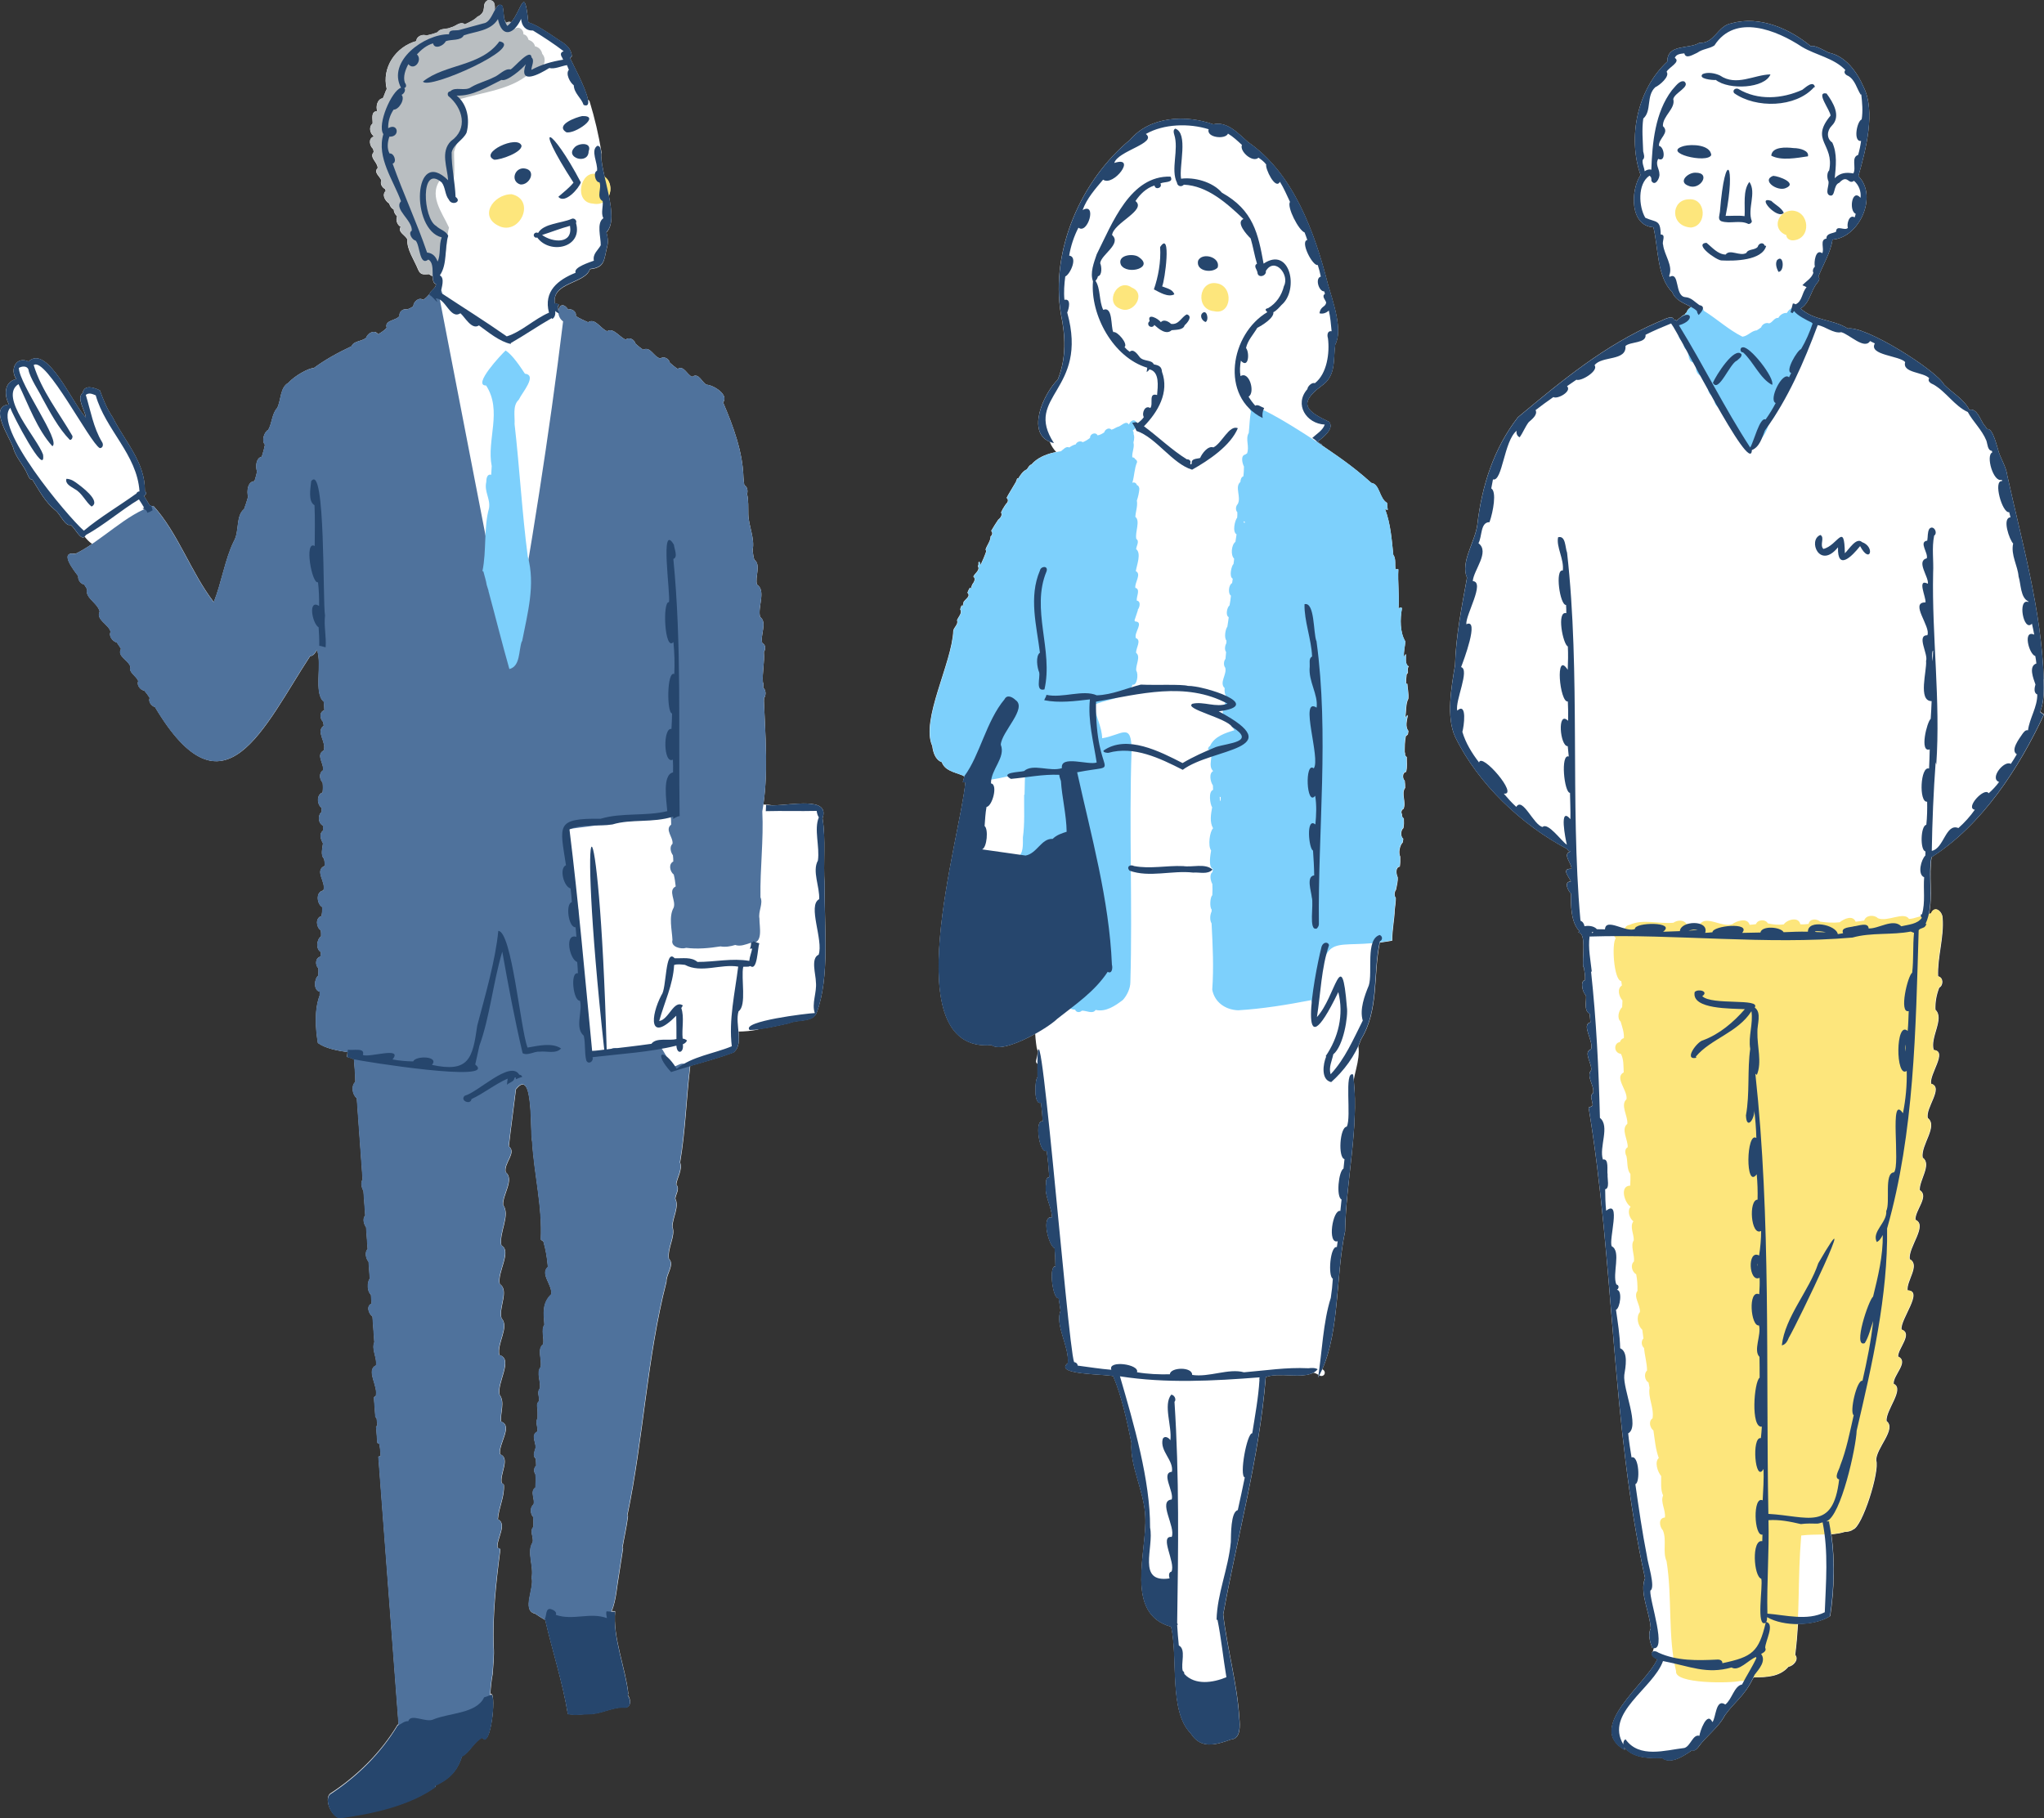<?xml version="1.0" encoding="UTF-8"?>
<svg id="_レイヤー_2" data-name="レイヤー 2" xmlns="http://www.w3.org/2000/svg" viewBox="0 0 396.9 353.16">
  <rect x="0" y="0" width="396.9" height="353.16" fill="#333333" stroke="none"/>
  <defs>
    <style>
      .cls-1 {
        fill: #fff;
      }

      .cls-2 {
        fill: #26466d;
      }

      .cls-3 {
        fill: #b9bec1;
      }

      .cls-4 {
        fill: #7dd0fc;
      }

      .cls-5 {
        fill: #fde67c;
      }

      .cls-6 {
        fill: #4f729c;
      }
    </style>
  </defs>
  <g id="_レイヤー_1-2" data-name="レイヤー 1">
    <g>
      <g>
        <path class="cls-1" d="M160.13,171.79c-.31-4.26.27-8.67-.41-12.87,1.47-4.25-5.92-2.54-9.64-2.51-.61-.1-1.23-.15-1.85-.16.95-6.67.37-13.43.11-20.12.02-.18.03-.37.02-.54,0,0,0,0,0,0,0,0,0,0,0,0,.42-.55.39-1.57-.17-2.06,0-.34.16-.68-.05-1-.15-1.94.36-3.93.19-5.84,0,0,0,0,0,0,0,0,0-.01-.01-.02.36-.57.41-1.45-.31-1.79-.42-1.57,1.03-4.02-.41-5.04-.54-1.9,1.22-5.12-.61-6.31-.44-1.5.85-3.82-.52-4.83-.19-.6-.25-1.23-.33-1.85,0,0,0,0,0,0,0,0,0,0,0,0,.48-2.24-.78-4.69-.83-6.96-.03-1.22.06-2.84-.25-3.93.19-.62.07-1.44-.54-1.77-.07-.5-.12-1-.16-1.5-.13-4.92-2-9.99-3.95-14.53,0,0,0,0,0,0,0,0,0,0,0,0,1.19-1.52-1.92-3.39-3.21-3.44-.97-.48-1.49-2.42-2.8-1.54-.99-.34-1.6-2.29-2.81-1.53-.54-.35-1.03-.77-1.52-1.2-.15-.79-1.16-1.33-1.85-.83-1.26-.24-1.93-2.46-3.33-1.69-.53-.35-1.02-.75-1.49-1.19-.21-.78-1.19-1.35-1.89-.79-1.1-.34-2.4-2.42-3.61-1.62-1.24-.44-2.33-2.66-3.7-1.74-.82-.37-1.66-.72-2.41-1.23,0,0,0,0,0,0,0,0,0,0,0,0,.24-.82-.82-1.5-1.46-1.23-1-1.5-1.83-.76-1.9.32-.15-.45-.21-.93.15-1.28-.28-.08-.56-.28-.84-.18-.67-4.21,5.9-3.82,6.81-6.7,3.01-.33,2.69-1.8,3.37-4.44.23-1,.08-1.82-.16-2.71,1.35-1.36,1.07-4.15.47-7.11.55-1.24.31-2.85-.82-3.66-.39-1.73-.71-3.32-.66-4.5.04-.1.06-.21.04-.34-.54-3.31-1.3-6.57-2.28-9.77-.06-.2-.19-.33-.34-.4-.42-2.3-3.13-7.25-3.46-8.04.1-.14.21-.27.34-.37-.22-2.06-1.7-2.56-3.17-3.6-1.7-1.12-3.5-2.42-5.29-3.01-.75-7.44-1.25-2.49-3.35.02-.26-.15-.59-.15-1.03.11-.03-.21-.12-.4-.23-.57-.22-.89-.17-1.84-.39-2.72-.64-.62-1.08-.03-1.53.82.07-.99.06-2.04-1.31-1.97-1.5.8.06,2.11-1.99,3.22.01-.05.03-.07.07-.12-.72.77-1.6,1.16-2.58,1.61-.89-.69-1.81.43-2.7.6-.79.43-2.07.08-2.6.93-.71.29-1.33.46-2.17.64-.76-.33-1.96.17-1.94,1.08-3.98,1.1-6.78,5.12-5.75,9.31-.32.57-.49,1.27-.77,1.8-1.06.13-1.4,1.59-1.07,2.49h0s0,0,0,0c-1.34.07-.85,1.55-.91,2.43-.78.58-.52,1.86.17,2.38,0,.05,0,.1.01.15-1.08.39-.73,1.8-.08,2.38.04.2.1.4.12.6-.94,1.09.77,1.95.77,3.11,0,0,0,0,0,0-.85.88.44,1.59.72,2.42-.29.59.11,1.35.69,1.64.06.11.11.23.16.36-.81.8-.15,1.93.67,2.48.14.47.42.93.87,1.14.03.47.24.97.62,1.27.01.03.02.07.03.1-.3.68.04,1.68.71,1.99-.64,1.09.91,1.6,1.29,2.47-.15,1.92,1.36,4.02,2.08,5.83.51,1.26,1.28.91,2.18.92.23.22.45.33.66.39.03.77.12,1.4.63,1.54.02.83-1.02,1.15-1.24,1.93-.37.41-.74.84-1.24,1.1-.84-.55-1.86.38-1.9,1.25-.36.28-.78.47-1.19.64-.76-.27-1.65.47-1.48,1.26,0,0,0,0,0,0,0,0,0,0,0,0-.72.96-2.98.77-2.49,2.3,0,0,0,0,0,0,0,0,0,0,0,0-.48.51-1.06.91-1.68,1.25-.63-.96-2-.27-2.3.65-.82.79-2.42.58-2.85,1.68-2.66,1.25-5.02,2.54-7.35,4.24-.9-.04-3.66,1.44-4.94,2.88-1.61.88-1.38,3.34-2.14,4.86-1.03,1.08-.99,2.93-1.74,4.25-.79.4-1.35,2.1-.65,2.89,0,0,0,0,0,0,0,0,0,0,0,0-.15.84-.34,1.46-.61,2.33-1.14.26-1.24,1.92-.92,2.86,0,0,0,0,0,0-.11.64-.31,1.28-.5,1.9-1.35.04-1.51,1.97-1.24,3.03,0,0,0,0,0,0-.22.8-.48,1.59-.77,2.37-1.67,1.36-.86,4.33-2.01,6.3-1.69,3.4-2.37,8.01-3.88,11.78-4.44-5.75-6.99-13.52-11.74-18.69-.13.04-.25.09-.37.13-.02-.08-.04-.16-.06-.25-.09,0-.18.01-.28.03-.36-.63-.75-1.22-1.12-1.84.41-.19.58-.65.18-.95.08-5.6-3.87-9.58-6.25-14.32-1.12-1.64-1.85-3.49-2.49-5.23-1.03-.53-3.05-1.22-3.32.47-1.31.99.44,3.4.6,4.79-2.41-2.28-7.47-14.38-11.13-10.87-2.41-1.11-3.68,1.56-2.39,3.4-2.38.59-2.38,3.1-1.41,4.95-4.05.37.11,6.28.81,8.36.46,1.92,2.04,3.37,2.79,5.22.22.4.37,1.05.94,1.01,1.41,2.24,2.44,4.33,4.55,6.04.73.52,1.91,3.16,2.83,2.74.8.4,1.96,3.12,2.78,2.31.42.53.9,1.02,1.45,1.41-1.07.72-2.14,1.38-3.24,1.91-3.3-.57-.3,3.21.56,4.34,0,0,0,0,0,0,0,0,0,0,0,0-.12.71.46,1.48,1.16,1.64.2.29.38.59.55.89h0s0,0,0,0c-.46,1.69,2.05,2.64,2.45,4.34,0,0,0,0,0,0,0,0,0,0,0,0-.77,1.62,1.74,2.46,2.12,3.93,0,0,0,0,0,0,0,0,0,0,0,0-.42.86.39,1.85,1.21,2.09.3.4.56.81.81,1.23,0,0,0,0,0,0,0,0,0,0,0,0-.84,1.43,1.44,2.17,1.82,3.46,0,0,0,0,0,0,0,0,0,0,0,0-.38,1.17,1.18,1.79,1.53,2.8,0,0,0,0,0,0,0,0,0,0,0,0-.36.79.41,1.73,1.18,1.85.39.44.74.91,1.04,1.41,0,0,0,0,0,0,0,0,0,0,0,0-.3.75.31,1.56,1.03,1.78,13.41,22.55,21.1,3.88,30.11-9.88.68-.06,1.02-.69,1.35-1.21,1.04,2.76-.7,8.44,1.32,10.05.06.55.09,1.1.11,1.66h0s0,0,0,0c-1.02.31-.88,1.64-.25,2.26.06.24.1.5.12.74,0,0,0,0,0,0,0,0,0,0,0,0-1.61,1.17.61,3.19,0,4.81-1.62.87.16,2.58-.15,3.88-.83.52-.65,1.77-.05,2.38.06.63.07,1.28-.02,1.91-1.22.37-1.09,2.4-.16,2.98,0,0,0,0,0,0h0c0,.26-.02.53-.04.8-.76.62-.66,2.23.28,2.63.03.33.04.66.01.99-.85.66-.41,1.74-.01,2.47-.08.93-.54,2.29.22,3,.09.47.15.92.11,1.38-2.11.91.39,3.22-.27,4.79-1.53.21-1.25,2.62-.21,3.2.03.59-.02,1.19-.14,1.76-1.24.33-1.03,2.21-.13,2.75.05.39.08.79.05,1.19-.88.57-1.06,2.52-.02,3.05,0,0,0,0,0,0h0c-.01.31-.05.61-.12.9-1.01.22-1.03,1.66-.38,2.25.04.47,0,.94-.03,1.41-.79.66-.98,2.84.3,3.14,0,0,0,0,0,0h0c0,.25-.02.5-.03.75-1.03,2.71-.83,6.3-.34,9.2,1.51,1.08,3.74,1.47,5.74,1.77-.04.31-.07.63-.11.94.48.09.92.27,1.38.46.11,1.46.25,2.92.27,4.39-.87.75-.59,2.54.28,3.16h0s0,0,0,0h0s0,0,0,0c.38,5.25.76,10.51,1.13,15.76t0,0s0,0,0,.01c0,0,0,0,0,0-.43.68-.18,1.64.17,2.32.12,1.56.22,3.13.34,4.69,0,0,0,0,0,0,0,0,0,0,0,0-.57.64-.28,1.67.17,2.31,0,.01,0,.02,0,.03h0c.1,1.39.2,2.78.3,4.17,0,0,0,0,0,0,0,0,0,0,0,0-.62.65-.35,1.87.18,2.51,0,0,0,0,0,0h0c.07,1.08.16,2.16.23,3.23,0,0,0,0,0,0,0,0,0,0,0,0,0,0,0,0,0,0,0,0,0,0,0,0-.54.75-.53,2.54.23,3.14,0,0,0,.02,0,.03,0,0,0,0,0,0,.04.57.08,1.14.12,1.7h0s0,0,0,0c0,0,0,0,0,0h0c-1.09.46-.58,1.99.18,2.51,0,.01,0,.02,0,.03,0,0,0,0,0,0,.12,1.65.24,3.3.36,4.95,0,0,0,0,0,0,0,0,0,0,0,0-.6,1.41.55,2.98.33,4.52,0,0,0,0,0,0,0,0,0,0,0,0-2.07.88.53,4.13-.07,5.99h0s0,0,0,0c-.14.03-.25.1-.35.19.1,1.3.2,2.59.29,3.88.07.07.15.12.23.14.07.51.12,1.02.16,1.53h0s0,0,0,0c-.09.03-.17.07-.25.12.08,1.06.16,2.12.24,3.18.12.09.24.16.38.2.16.79.24,1.6.24,2.4-.16,0-.3.04-.42.1,1.3,17.32,2.62,34.63,3.92,51.95-.07.03-.14.07-.21.1-3.21,5.36-7.83,9.95-13.13,13.4-1.17,1.09.29,4.46,1.86,4.66,6.25-.81,13.76-2.47,18.7-6.1-.05-.05-.09-.12-.13-.18,2.68-1.25,4.28-2.74,5.21-5.69,1.51-.76,2.29-2.81,3.93-3.64,1.61,2.32,2.76-8.1,1.77-8.45-.06.03-.13.06-.2.09.09-1.32.21-2.62.46-3.93.11-1.8.36-3.68.19-5.45h0c-.18-6.12.45-12.15,1.24-18.21,0,0,0,0,0,0,.02-.2.03-.4.05-.61-.13-.11-.31-.19-.52-.23,0,0,0,0,0,0,0,0,0,0,0,0-.26-1.7,1.97-4.62.06-5.55,0,0,0,0,0,0h0c.17-2.34,1.33-4.35,1.16-6.7-.1-.13-.24-.25-.41-.34,0,0,0,0,0,0-.45-1.69,1.74-4.84-.32-5.58,0,0,0,0,0,0h0c-.39-1.94,2.58-5.55.19-6.35-.2-1.66.8-3.78-.27-5.19,0,0,0,0,0,0,0,0,0,0,0,0-.64-2.25,2.77-6.98-.06-7.74-.53-2.28,2.01-5.45.41-7.15-.6-2.04,1.56-5.39-.34-6.65,0,0,0,0,0,0h0c-.53-2.21,2.42-6.38.31-7.5,0,0,0,0,0,0h0c-.48-2.51,1.81-5.85.35-7.86,0,0,0,0,0,0,0,0,0,0,0,0-.14-1.97,2.25-4.95.49-6.36,0,0,0,0,0,0h0c-.41-1.75,2.21-3.8.61-5.01,0,0,0,0,0,0,0,0,0,0,0,0,.42-3.74.95-7.42,1.39-11.14,0,.02.01.04.01.06,3.49-4.49,2.7,8.39,3.14,10.18h0c.38,6.36,2,12.59,1.68,19,.15.16.32.28.5.36.47,1.66.73,3.19.88,4.96h0s0,0,0,0c-1.58,1.37.9,3.48.65,5.31,0,0,0,0,0,0-1.8,1.73-1.49,3.66-1.33,5.91,0,0,0,0,0,0,0,0,0,0,0,0,0,0,0,0,0,0,0,0,0,0,0,0-.7,1.07,0,2.56-.24,3.8-1.28.97-.15,3.03-.51,4.46-.87,1.1.12,2.79-.14,4.13-.6.7-.05,1.63-.14,2.44-.31.24-.44.67-.38,1.05,0,0,0,0,0,0,.13.74.08,1.52.09,2.28h0c-.5.81.1,1.74-.04,2.6-1.32.63-.29,2.07-.34,3.12-.16.69-.67,1.54.02,2.16.05.45.07.91.08,1.36,0,0,0,0,0,0-.48.41-.49,1.17-.14,1.66.09.85.04,1.71,0,2.56-1.14.82-.03,2.21-.37,3.31-.73.54-.64,1.83-.06,2.43.05.64.04,1.27.03,1.91-.81.88.13,2.01-.15,3.02-1.19,1.83.27,4.65-.19,6.84.58,2-1.99,6.39.64,6.98.63.43,1.3.85,1.99,1.24,1.42,6.12,3.38,12.08,4.38,18.22,1.44.32,3.14,0,4.65,0,2.23-.16,4.23-1.43,6.48-1.24,1.26-.04,1.12-1.67.51-2.44.05-.05.09-.12.12-.2-.58-5.23-3.06-10.95-2.56-16.07-.22.01-.44.01-.66,0,.89-2.23.98-4.66,1.4-7.01.27-1.72.53-3.45.8-5.17-.03-.05-.06-.1-.11-.15,0,0,0,0,0,0h0c.34-2.04.82-4.05,1.07-6.12-.04-.03-.08-.06-.13-.09,0,0,0,0,0,0,3.13-14.9,3.84-30.92,7.6-45.42-.08-1.46,1.64-3.31.47-4.47h0s0,0,0,0c-.32-2.12,1.36-4.39.69-6.21,0-1.77,1.38-3.87.55-5.48,0,0,0,0,0,0,0,0,0,0,0,0,.1-.87.94-1.91.19-2.72,0,0,0,0,0,0,0,0,0,0,0,0,.12-1.27,1.28-2.92.74-4.29,0,0,0,0,0,0,0,0,0,0,0,0,1.04-6.07,1.21-12.31,1.93-18.44,0,0,0,0,0,0,.01-.11.02-.22.03-.33,2.8-.81,5.61-1.57,8.42-2.62,1.14-.89,1.12-2.43.98-4.04,1.23-.01,2.47-.13,3.68-.37.1-.02.18-.07.25-.13,1.96-.22,3.95-.72,5.86-1.13,1.63-.78,4.42-.1,5.31-1.9,2.71-6.98,1.47-17.1,1.62-25.1Z"/>
        <g>
          <path class="cls-5" d="M115.81,33.81c-3.14-.78-4.47,5.49-.69,5.73,4.05.84,4.78-5.6.69-5.73Z"/>
          <path class="cls-5" d="M99.35,37.72c-3.67-.01-6.63,4.6-2.07,6.34,3.95,1.27,6.67-5.3,2.07-6.34Z"/>
          <path class="cls-3" d="M103.88,9c-.12-.66-.65-1.06-1.25-1.27-.12-.49-.45-1-.99-1.05.09-.86-.85-1.7-1.66-1.08-.22-.92-.69-1.81-1.76-1.17-.09-.64-.63-1.24-1.31-1.08-.21-.38-.53-.58-.87-.64.02-1.12.47-2.81-1.26-2.72-1.5.8.06,2.11-1.99,3.22.01-.05.03-.07.07-.12-.72.77-1.6,1.16-2.58,1.61-.89-.69-1.81.43-2.7.6-.79.43-2.07.08-2.6.93-.71.29-1.33.46-2.17.64-.76-.33-1.96.17-1.94,1.08-3.98,1.1-6.78,5.12-5.75,9.31-.32.57-.49,1.27-.77,1.8-1.06.13-1.4,1.59-1.07,2.49h0s0,0,0,0c-1.34.07-.85,1.55-.91,2.43-.78.58-.52,1.86.17,2.38,0,.05,0,.1.01.15-1.08.39-.73,1.8-.08,2.38.04.2.1.4.12.6-.94,1.09.77,1.95.77,3.11,0,0,0,0,0,0-.85.88.44,1.59.72,2.42-.29.59.11,1.35.69,1.64.06.11.11.23.16.36-.81.8-.15,1.93.67,2.48.14.47.42.93.87,1.14.03.47.24.97.62,1.27.01.03.02.07.03.1-.3.68.04,1.68.71,1.99-.64,1.09.91,1.6,1.29,2.47-.15,1.92,1.36,4.02,2.08,5.83.51,1.26,1.28.91,2.18.92,1.36,1.32,2.6-.46,2.03-1.81,1.66-1.7,1.12-4.94,1.78-7.2-1.37-3.06-4.23-6.44-1.37-9.71,3.14,4.62,2.28-3.12,2.35-5,.98-4,4.85-5.86.62-10.07,0,0,0,0,0,0,0,0,0,0,0,0,4.91-1.62,10.96-1.9,14.74-5.83,0,0,0,0,0,0,0,0,0,0,0-.01,1.75.62,2.93-1.91,1.76-3.13-.12-.71-.68-1.33-1.4-1.46Z"/>
          <path class="cls-6" d="M148.34,136.12c.02-.18.03-.37.02-.54,0,0,0,0,0,0,0,0,0,0,0,0,.42-.55.39-1.57-.17-2.06,0-.34.16-.68-.05-1h0c-.15-1.94.36-3.93.19-5.84,0,0,0,0,0,0,0,0,0-.01-.01-.02.36-.57.41-1.45-.31-1.79-.42-1.57,1.03-4.02-.41-5.04-.54-1.9,1.22-5.12-.61-6.31-.44-1.5.85-3.82-.52-4.83-.19-.6-.25-1.23-.33-1.85,0,0,0,0,0,0,0,0,0,0,0,0,.48-2.24-.78-4.69-.83-6.96-.03-1.22.06-2.84-.25-3.93.19-.62.07-1.44-.54-1.77-.07-.5-.12-1-.16-1.5-.13-4.92-2-9.99-3.95-14.53,0,0,0,0,0,0,0,0,0,0,0,0,1.19-1.52-1.92-3.39-3.21-3.44-.97-.48-1.49-2.42-2.8-1.54-.99-.34-1.6-2.29-2.81-1.53-.54-.35-1.03-.77-1.52-1.2-.15-.79-1.16-1.33-1.85-.83-1.26-.24-1.93-2.46-3.33-1.69-.53-.35-1.02-.75-1.49-1.19-.21-.78-1.19-1.35-1.89-.79-1.1-.34-2.4-2.42-3.61-1.62-1.24-.44-2.33-2.66-3.7-1.74-.82-.37-1.66-.72-2.41-1.23,0,0,0,0,0,0,0,0,0,0,0,0,.24-.82-.82-1.5-1.46-1.23-1.62-2.43-2.82,1.02-.99,2.3,0,0,0,0,0,0,0,0,0,0,0,0-2.72,22.32-6.26,44.42-10.21,66.5-.13-.63-.26-1.36-.4-2.03,0,0,0,0,0,0-.02-.14-.07-.37-.1-.51-.03-.13-.05-.27-.08-.41,0,0,0-.03-.01-.05-.53-2.72-1.07-5.48-1.6-8.23,0,0,0,0,0,0,0,0,0,0,0,0-.4-2.03-.77-3.98-1.17-6.05,0,0,0,0,0,0,0,0,0,0,0,0,0,0,0,0,0,0-.02-.09-.04-.17-.05-.26-.22-1.07-.42-2.2-.66-3.35,0,0,0,0,0,0-.67-3.49-1.35-6.98-2.03-10.49,0,0,0,0,0,0,0-.02,0-.06-.02-.1-.18-.89-.34-1.81-.53-2.73-.09-.46-.17-.86-.26-1.33-1.67-8.62-3.36-17.31-5.03-25.98-.6-3.05-1.19-6.14-1.78-9.2,0-.02,0-.04-.02-.06h0s0,0,0,0h0c.88-.53.57-2.27-.64-2.1-1.08.37-1.58,1.63-2.62,2.18-.84-.55-1.86.38-1.9,1.25-.36.28-.78.47-1.19.64-.76-.27-1.65.47-1.48,1.26,0,0,0,0,0,0,0,0,0,0,0,0-.72.96-2.98.77-2.49,2.3,0,0,0,0,0,0,0,0,0,0,0,0-.48.51-1.06.91-1.68,1.25-.63-.96-2-.27-2.3.65-.82.79-2.42.58-2.85,1.68-2.66,1.25-5.02,2.54-7.35,4.24-.9-.04-3.66,1.44-4.94,2.88-1.61.88-1.38,3.34-2.14,4.86-1.03,1.08-.99,2.93-1.74,4.25-.79.4-1.35,2.1-.65,2.89,0,0,0,0,0,0,0,0,0,0,0,0-.15.84-.34,1.46-.61,2.33-1.14.26-1.24,1.92-.92,2.86,0,0,0,0,0,0-.11.64-.31,1.28-.5,1.9-1.35.04-1.51,1.97-1.24,3.03,0,0,0,0,0,0-.22.8-.48,1.59-.77,2.37-1.67,1.36-.86,4.33-2.01,6.3-1.69,3.4-2.37,8.01-3.88,11.78-4.44-5.75-6.99-13.52-11.74-18.69-5.16,1.51-9.95,6.78-15.14,9.32-3.3-.57-.3,3.21.56,4.34,0,0,0,0,0,0,0,0,0,0,0,0-.12.71.46,1.48,1.16,1.64.2.29.38.59.55.89,0,0,0,0,0,0,0,0,0,0,0,0-.46,1.69,2.05,2.64,2.45,4.34,0,0,0,0,0,0,0,0,0,0,0,0-.77,1.62,1.74,2.46,2.12,3.93,0,0,0,0,0,0,0,0,0,0,0,0-.42.86.39,1.85,1.21,2.09.3.4.56.81.81,1.23,0,0,0,0,0,0,0,0,0,0,0,0-.84,1.43,1.44,2.17,1.82,3.46,0,0,0,0,0,0,0,0,0,0,0,0-.38,1.17,1.18,1.79,1.53,2.8,0,0,0,0,0,0,0,0,0,0,0,0-.36.79.41,1.73,1.18,1.85.39.44.74.91,1.04,1.41,0,0,0,0,0,0,0,0,0,0,0,0-.3.75.31,1.56,1.03,1.78,13.41,22.55,21.1,3.88,30.11-9.88.68-.06,1.02-.69,1.35-1.21,1.04,2.76-.7,8.44,1.32,10.05.06.55.09,1.1.11,1.66h0s0,0,0,0c-1.02.31-.88,1.64-.25,2.26.06.24.1.5.12.74,0,0,0,0,0,0,0,0,0,0,0,0-1.61,1.17.61,3.19,0,4.81-1.62.87.16,2.58-.15,3.88-.83.52-.65,1.77-.05,2.38.06.63.07,1.28-.02,1.91-1.22.37-1.09,2.4-.16,2.98,0,0,0,0,0,0h0c0,.26-.02.53-.04.8-.76.62-.66,2.23.28,2.63.03.33.04.66.01.99-.85.66-.41,1.74-.01,2.47-.08.93-.54,2.29.22,3,.09.47.15.92.11,1.38-2.11.91.39,3.22-.27,4.79-1.53.21-1.25,2.62-.21,3.2.03.59-.02,1.19-.14,1.76-1.24.33-1.03,2.21-.13,2.75.05.39.08.79.05,1.19-.88.57-1.06,2.52-.02,3.05,0,0,0,0,0,0h0c-.01.31-.05.61-.12.9-1.01.22-1.03,1.66-.38,2.25.04.47,0,.94-.03,1.41-.79.66-.98,2.84.3,3.14,0,0,0,0,0,0h0c0,.25-.02.5-.03.75-1.03,2.71-.83,6.3-.34,9.2,1.82,1.3,4.66,1.6,6.92,1.94,0,0,0,0,0,0h0c.11,1.87.33,3.73.35,5.6-.87.75-.59,2.54.28,3.16h0s0,0,0,0h0s0,0,0,0c.38,5.25.76,10.51,1.13,15.76t0,0s0,0,0,.01c0,0,0,0,0,0-.43.68-.18,1.64.17,2.32.12,1.56.22,3.13.34,4.69,0,0,0,0,0,0,0,0,0,0,0,0-.57.64-.28,1.67.17,2.31,0,.01,0,.02,0,.03h0c.1,1.39.2,2.78.3,4.17,0,0,0,0,0,0,0,0,0,0,0,0-.62.65-.35,1.87.18,2.51,0,0,0,0,0,0,0,0,0,0,0,0,.07,1.08.16,2.15.23,3.23,0,0,0,0,0,0,0,0,0,0,0,0,0,0,0,0,0,0,0,0,0,0,0,0-.54.75-.53,2.54.23,3.14,0,0,0,.02,0,.03,0,0,0,0,0,0,.04.57.08,1.14.12,1.7h0s0,0,0,0c0,0,0,0,0,0h0c-1.09.46-.58,1.99.18,2.51,0,.01,0,.02,0,.03,0,0,0,0,0,0,.12,1.65.24,3.3.36,4.95,0,0,0,0,0,0,0,0,0,0,0,0-.6,1.41.55,2.98.33,4.52,0,0,0,0,0,0,0,0,0,0,0,0-2.07.88.53,4.13-.07,5.99h0s0,0,0,0c-.14.03-.25.1-.35.19.1,1.3.2,2.59.29,3.88.07.07.15.12.23.14.07.51.12,1.02.16,1.53h0s0,0,0,0c-.09.03-.17.07-.25.12.08,1.06.16,2.12.24,3.18.12.09.24.16.38.2.16.79.24,1.6.24,2.4-.16,0-.3.04-.42.1,1.36,18.06,2.74,36.11,4.09,54.17,5.38,1.63,9.88-2.51,14.69-3.98.76,2.38,2.42.79,2.58-1.32.08-.04.16-.09.24-.13-.11-.47-.01-.96.04-1.44,0,0,0,.02,0,.03.11-1.75.21-3.43.54-5.15,0,0,0,0,0,.01.11-1.8.36-3.68.19-5.46h0c-.18-6.12.45-12.15,1.24-18.21,0,0,0,0,0,0,.02-.2.03-.4.05-.61-.13-.11-.31-.19-.52-.23,0,0,0,0,0,0,0,0,0,0,0,0-.26-1.7,1.97-4.62.06-5.55,0,0,0,0,0,0h0c.17-2.34,1.33-4.35,1.16-6.7-.1-.13-.24-.25-.41-.34,0,0,0,0,0,0-.45-1.69,1.74-4.84-.32-5.58,0,0,0,0,0,0h0c-.39-1.94,2.58-5.55.19-6.35-.2-1.66.8-3.78-.27-5.19,0,0,0,0,0,0,0,0,0,0,0,0-.64-2.25,2.77-6.98-.06-7.74-.53-2.28,2.01-5.45.41-7.15-.6-2.04,1.56-5.39-.34-6.65,0,0,0,0,0,0h0c-.53-2.21,2.42-6.38.31-7.5,0,0,0,0,0,0h0c-.48-2.51,1.81-5.85.35-7.86,0,0,0,0,0,0,0,0,0,0,0,0-.14-1.97,2.25-4.95.49-6.36,0,0,0,0,0,0h0c-.41-1.75,2.21-3.8.61-5.01,0,0,0,0,0,0,0,0,0,0,0,0,.42-3.74.95-7.42,1.39-11.14,0,.02.01.04.01.06,3.49-4.49,2.7,8.39,3.14,10.18h0c.38,6.36,2,12.59,1.68,19,.15.16.32.28.5.36.47,1.66.73,3.19.88,4.96h0s0,0,0,0c-1.58,1.37.9,3.48.65,5.31,0,0,0,0,0,0-1.8,1.72-1.49,3.66-1.33,5.91,0,0,0,0,0,0,0,0,0,0,0,0,0,0,0,0,0,0,0,0,0,0,0,0-.7,1.07,0,2.56-.24,3.8-1.28.97-.15,3.03-.51,4.46-.87,1.1.12,2.79-.14,4.13-.6.7-.05,1.63-.14,2.44-.31.24-.44.67-.38,1.05,0,0,0,0,0,0,.13.74.08,1.52.09,2.28h0c-.5.81.1,1.74-.04,2.6-1.32.63-.29,2.07-.34,3.12-.16.69-.67,1.54.02,2.16.05.45.07.91.08,1.36,0,0,0,0,0,0-.48.41-.49,1.17-.14,1.66.09.85.04,1.71,0,2.56-1.14.82-.03,2.21-.37,3.31-.73.54-.64,1.83-.06,2.43.05.64.04,1.27.03,1.91-.81.88.13,2.01-.15,3.02-1.19,1.83.27,4.65-.19,6.84.58,2-1.99,6.39.64,6.98,3.67,2.52,8.43,4.57,12.79,2.54.6.3,1.12-.06,1.37-.59.88-.25,1.14-1.52.67-2.23,0,0,0,0,0,0,0,0,0,0,0,0,.97-2.28,1.04-4.8,1.47-7.22.27-1.72.53-3.45.8-5.17-.03-.05-.06-.1-.11-.15,0,0,0,0,0,0h0c.34-2.04.82-4.05,1.07-6.12-.04-.03-.08-.06-.13-.09,0,0,0,0,0,0h0c3.13-14.9,3.84-30.92,7.6-45.42-.08-1.46,1.64-3.31.47-4.47,0,0,0,0,0,0,0,0,0,0,0,0-.32-2.12,1.36-4.39.69-6.21,0-1.77,1.38-3.87.55-5.48,0,0,0,0,0,0,0,0,0,0,0,0,.1-.87.94-1.91.19-2.72,0,0,0,0,0,0,0,0,0,0,0,0,.12-1.27,1.28-2.92.74-4.29,0,0,0,0,0,0,0,0,0,0,0,0,1.04-6.07,1.21-12.31,1.93-18.44,0,0,0,0,0,0,.03-.28.05-.56.08-.84-.33-.08-.7.02-1.01.2,0,0,0,0,0,0,0,0,0,0-.01,0,0,0,0,0,0,0,0,0,0,0,0,0-.74-.32-1.47.34-2.18.53,0,0,0,0,0,0,0,0,0,0,0,0,0,0,0,0,0,0-1.36-.97-2.79-6.4-4.49-3.72-.77-.71-2.44-.44-2.89.49-.07,0-.14.02-.21.03-.45-.54-1.32-.42-1.8.02-.33.04-.66.09-.99.05-.59-.82-2.03-.62-2.38.32-.31.08-.62.13-.94.16-.73-.48-1.41.35-2.16.15-.03-.03-.05-.05-.08-.06-.1-1.94-1.13-4.8-1.18-5.72-.61-1.67.35-4.13-.72-5.46-.38-1.38.77-3.57-.6-4.43-.57-1.45,1.26-3.54-.29-4.41,0,0,0,0,0,0h0c-.31-1.42.95-3.24,0-4.38-.63-1.46,1.25-4.19-.76-4.66-.28-1.08.74-2.38-.02-3.27-.17-.78-.25-1.61-.18-2.42.56-.68.29-1.98-.77-1.94-.55-1.48,1.32-3.32.04-4.37-.07-.83-.11-1.66-.09-2.5,2.65-.51,5.44-.52,8-1.38,1.32.15,2.67,0,3.92-.47,2.68-.05,5.34-.28,7.99-.86.09.6.11,1.2.11,1.8-1.3,1,.44,2.46.26,3.72-.63.57-.36,1.65.08,2.23.04.4.09.8.07,1.21-.99.52-.64,1.98.09,2.53.19.75.3,1.53.38,2.31,0,0,0,0,0,0,0,0,0,0,0,0-1.59.82.12,2.76-.4,4.13-.99,1.73-.32,4.3-.23,6.27,0,0,0,0,0,0-.38,1.35,1.68,1.86,2.67,1.53,2.13.28,4.45.07,6.66-.28.94.17,1.95,0,2.86-.28.99.35,2.05-.11,3-.41,2.55.29,1.67-3.14,1.7-4.72-.27-1.4.77-2.91.2-4.13,0,0,0,0,0,0,0,0,0,0,0,0,0,0,0,0,0-.01h0c-.09-5.61.63-11.18.36-16.67,1.26-7.13.59-14.37.31-21.54Z"/>
        </g>
        <g>
          <path class="cls-2" d="M112.78,35.41c-5.66-10.8-9.58-12.57-1.42.06-.87,1.07-1.92,1.84-2.94,2.75,1.25,1.51,4.06-1.7,4.36-2.81Z"/>
          <path class="cls-2" d="M101.27,28.29c-.75-2.18-8.36,1.43-5.3,2.73,1.28.05,5.37-1.43,5.3-2.73Z"/>
          <path class="cls-2" d="M101.02,35.82c1.76.22,3.23-2.69.93-3.09-1.98-.36-2.94,2.45-.93,3.09Z"/>
          <path class="cls-2" d="M114.3,29.39s0,0,0,0c.74-1.87-2.1-1.65-2.81-.67,0,0,0,0,0,0-1.78,1.95,2.76,3.32,2.81.68Z"/>
          <path class="cls-2" d="M103.68,45.49c-.18.38.28.83.63.63,2.45,3.38,8.9,2.01,7.54-2.8.25-.54-.41-1.09-.91-.79-1.96.84-5.39.86-6.45,2.71-.28-.15-.67-.07-.81.26ZM110.68,43.86c.62,3.64-3.38,3.26-5.42,1.78,1.79-.57,3.56-1.28,5.42-1.78ZM104.79,45.58h0s.01,0,.02,0h-.02Z"/>
          <path class="cls-2" d="M96.98,8.03c-3.59,4.94-10.54,4.35-14.85,7.81,1.06,1.72,20.04-6.81,14.85-7.81Z"/>
          <path class="cls-2" d="M113.05,22.54c-1.18.22-5.29,1.72-3.12,3.13,1.58.52,6.98-3.25,3.12-3.13Z"/>
          <path class="cls-2" d="M14.63,93.64c-.52-.36-1.09-.65-1.74-.64-.27,1.02.94,1.51,1.62,1.98,1.43.75,2.13,2.53,3.27,3.4,1.98-1.03-2.12-4.02-3.15-4.74Z"/>
          <path class="cls-2" d="M145.32,187.74c.12-.03.24-.07.37-.12,1.39,1.04,1.39-3.36,1.75-4.43-.42-.09-.8-.26-1.2-.4,0,.07-.02.13-.02.19-.12,0-.23,0-.34.01-.04.43-.08.86-.27,1.26.15-.01.29,0,.44-.03-.11.74-.48,1.55-.56,2.4-3.36-.58-6.71.22-10.06.2-1.19-1.01-2.78-.66-4.43-.71-1.87-2.11-1.55,5.98-2.54,7.1-2.2,4.19-2.51,9.46,2.85,4.06.05,1.51.03,3.01.04,4.52-1.48.41-3.89-.36-4.86.93-2.91.42-5.78.73-8.69,1.08-1.46-52.98-6.15-52.01-.47.06-.79.09-1.54.21-2.35.24-1.39-14.32-2.66-28.97-4.4-43.02,2.4-1.14,5.6-.52,8.34-.96,3.65-1.11,7.79-.25,11.8-1.52,0,.15-.02.29-.02.44.41-.19.78-.51,1.27-.53-.25-16.71.41-33.28-1.22-49.96.97-.34.15-1.99.11-2.75-2.78-4.69-.62,9.72-.96,11.16-1.29-.3-.86,9.68.87,7.73.19,2.07.27,4.14.16,6.22-1.45-.71-1.48,7.56-.43,7.66-.02,1-.05,2-.12,3.01-1.64-.36-1.59,6.92.28,5.95.03.82.06,1.66.03,2.48-2.14.45-1.26,5.57-1.12,7.53-4.2,1.02-8.87.24-12.92,1.47-8.85-.1-7.93,1.24-6.75,9.03-1.39.61-.4,4.23.89,4.5.11.89.2,1.78.25,2.67-1.29.31-.66,4.98.73,4.88.06.62.12,1.24.15,1.86-2.38-.73-1.31,4.44.16,4.88.06.73.12,1.46.14,2.2-1.59-.36-.88,5.5.39,5.31.59,2.04-1.08,5.27.75,6.82.35,1.6.11,3.27.48,4.79.4.91,1.49.19,1.21-.63,5.36-.64,11.17-.96,16.29-2.24.12,1.87,1.51,1.38,1.25-.27.35-.13.65-.35.81-.73-.24-.21-.53-.33-.84-.37-.21-1.93.36-4.14-.27-5.93.1-.17.21-.34.31-.51-1.77-1.17-2.72,2.76-4.6,3.03.98-3.6,2.69-7.01,2.9-10.89.68-.21,1.39-.09,2.1-.02,3.18,1.69,6.93-.23,10.34.34-.63,5.07-1.87,10.39-1.24,15.47-3.5,1.46-7.69,1.94-10.7,4.38-2.56-4.2-4.71-3.31-1.09.63,4.01-1.33,8.07-2.24,12.11-3.75,2.13-1.66.23-5.57.99-8.05,1.63-1.1.44-6.45.91-8.65.34,0,.67,0,1-.02Z"/>
          <path class="cls-2" d="M160.13,171.79c-.31-4.26.27-8.67-.41-12.87,1.68-4.85-8.19-1.93-10.96-2.62-.01.41-.03.83-.06,1.24,3.29-.09,6.58.03,9.88-.05.06.43.17.89.42,1.25-.98,2.32.21,5.71-.18,8.39-1.16,2.07.4,5.15.24,7.51-2.31,1.19.88,7.99-.1,10.78-1.58.67-.54,3.84-.53,5.31.23,2-.87,4.17-.21,6.02-1.4.05-14.4,1.6-12.66,3.29,2.51-.02,5.15-.72,7.65-1.25,1.63-.78,4.42-.1,5.31-1.9,2.71-6.98,1.47-17.1,1.62-25.1Z"/>
          <path class="cls-2" d="M110.71,11.28c.1-.14.21-.27.34-.37-.22-2.06-1.7-2.56-3.17-3.6-1.7-1.12-3.5-2.42-5.29-3.01-.83-8.24-1.35-1.27-4.08.73-.84-1.15-.59-2.61-.9-3.88-1.42-1.36-1.81,3.11-3.65,3.37-1.56.45-3.15.83-4.73,1.29-.65.22-2.08-.23-2.03.84-4.83-.03-12.06,5.23-9.33,10.39-1.84.59-4.68,7.17-3.43,9.01-1.35,4.56,1.95,8.95,3.43,13.04-1.46,1.54,2.23,3.64,2.09,5.71-.78.42.09,1.83.73,1.91.91.9.7,5.06,2.49,3.7,1.55.86.18,4.39,1.47,4.75.03.88-1.16,1.18-1.29,2.07.61.38,1.04.98,1.57,1.46-.1-.27-.2-.52-.31-.72,1.89-.11,2.8,4.16,4.78,2.87.84.69,2.21,3.32,3.6,2.36,1.84,1.32,3.97,3.13,6.18,3.6.01-.06.01-.11.01-.17,2.69-1.54,5.21-3.28,7.93-4.84.05.05.1.1.15.15.53-.38.59-.95.55-1.55.2.22.5.41.8.48-.23-.55-.53-1.28-.04-1.76-.28-.08-.56-.28-.84-.18-.67-4.21,5.9-3.82,6.81-6.7,3.01-.33,2.69-1.8,3.37-4.44.23-1,.08-1.82-.16-2.71,2.73-2.74-1.2-11.37-1.02-15.31-.07-.52-.02-1.37-.71-1.47-1.47.84.12,3.43-.1,4.86-.79.32-.36,2.26.47,2.25.51,1.09-.7,2.91.62,3.65.15,1.05-.39,2.3.14,3.32-1.38.92-.47,3.75-.51,5.25-.5.94-1.61,1.68-1.33,3-.76.29-4.03,1.29-3.55,2.34-3.41,1.37-6.27,3.59-5.17,7.76-2.85,1.21-5.31,3.7-8.2,4.6-4.25-2.98-8.51-5.63-12.83-8.49.16-.98.86-2.8-.16-3.36,1.5-2.2.87-5.22,1.62-7.68-.42-.96-1.62-1.2-2.33-1.91-2.57-1.41-3.16-12.14,1.08-8.45.74.99.59,2.37,1.38,3.34.56,1.27,2.63.41,1.3-.54-.1-2.86-.81-5.77-.76-8.63.37-1.66,2.21-2.37,2.9-3.85.66-2.53.18-5.48-1.94-7.2,3.11.15,6.02-1.73,8.73-3.04,1.01.42,4.09-2.2,4.7-3.04-1.45,4.15,2.67,1.92,4.57.73,1.04.27,2.33-.39,3.43-.56.13.3.25.6.37.91-.69.76.23,2.5.95,3,.08,1.61,1.47,2.44,1.91,3.82,2.94,1.17-2.16-8.03-2.62-9.12ZM109.22,11.37c.05.07.09.15.15.22-2.2.35-4.2.92-6.19,1.98.02-.74.68-1.84.04-2.41-.22-1.93-3.29,1.9-4.08,2.33-1.13-.27-2.2,1.13-3.26,1.52-1.4.72-2.89,1.05-4.35,1.89-1.24.93-3.1-.17-4.1.84-.38.03-.62.39-.41.87,2.87,2.34,3.94,6.44.53,8.8-2.06,2.1-.69,5.08-.53,7.6-6.82-6.72-7.33,9.63-1.25,11.09-.59,1.48-.13,3.32-.8,4.7-.32-.92-.93-1.66-2.04-1.75-2-5.86-4.62-11.44-6.69-17.27.92-.28.26-2.12-.6-1.97-.53-.99-.39-2.25-.03-3.27,2.14.12,1.7-2.79-.23-1.64-.05-1.29.33-2.55,1.05-3.61,1.03.03,2.29-2.04,1.55-2.87.59-.28.84-1.03.51-1.31.52-.16.4-.72.12-1.06-.38-1.21.12-2.52.68-3.59,1.17,1.4,2.82-.8,1.67-1.9.86-.94,1.88-1.78,3.13-2.14.28,1.28,2.11.44,2.46-.41,1.06-.43,2.95-.03,3.5-1.14,2.34-.82,5.21-.82,6.64-3.16.81,3.86,3.17,2.88,4.5-.05.1,1.4.91,2.33,2.31,2.27,2,1.23,4.24,2.69,5.95,4.02-.8.27-.57.83-.2,1.4Z"/>
          <path class="cls-2" d="M29.36,98.12c-.09,0-.18.01-.28.03-.36-.63-.75-1.22-1.12-1.84.41-.19.58-.65.18-.95.08-5.6-3.87-9.58-6.25-14.32-1.12-1.64-1.85-3.49-2.49-5.23-1.03-.53-3.05-1.22-3.32.47-1.31.99.44,3.4.6,4.79-2.41-2.28-7.47-14.38-11.13-10.87-2.41-1.11-3.68,1.56-2.39,3.4-2.38.59-2.38,3.1-1.41,4.95-4.05.37.11,6.28.81,8.36.46,1.92,2.04,3.37,2.79,5.22.22.4.37,1.05.94,1.01,1.41,2.24,2.44,4.33,4.55,6.04.73.52,1.91,3.16,2.83,2.74.87.43,2.18,3.65,2.99,2,3.59-1.97,6.78-4.79,10.32-6.93.35.52.67,1.06.99,1.59-.1.05-.19.1-.29.16.42.12.86.41.93.86.16-.13.49-.13.6-.27.16-.07.31-.15.44-.24-.14-.33-.17-.64-.28-.98ZM26.48,95.85c-3.36,2.43-7.03,4.56-10.2,7.22-3.31-2.92-17.78-20.26-14.27-23.87.25,1.07,6.96,13.89,6.35,9.09-1.14-3.24-8.67-11.22-4.77-13.69,1.94,4.04,3.64,8.81,6.58,12.06,1.7-.99-6.35-11.89-6.52-15.2.59-.36,1.59-.45,1.87.3.24,1.6,2.19,4.44,2.6,5.39,1.56,2.84,3.23,6.03,5.44,8.28.36.05.58-.44.5-.77-2.59-4.48-6.01-8.8-7.52-13.76,2.38-1.71,10.95,15.19,12.84,16.13.64,0,.74-.76.42-1.2-1.67-2.78-2.21-6.1-3.14-9.14.66-.49,1.27-.17,1.93.09,1.87,6.66,8.03,11.48,8.5,18.66-.26-.01-.53.17-.61.42Z"/>
          <path class="cls-4" d="M94.85,114.78c1.37,5.05,2.63,10.13,4.06,15.16,2.17-.56,1.77-3.58,2.41-5.38h.06c1.06-5.48,2.62-11,1.1-16.5h0c-1.12-8.53-1.58-17.13-2.56-25.69.09-1.5-.42-3.58.77-4.69,0,0,.01-.02.02-.03,0,0,0-.01.01-.01.02-.04.05-.08.08-.12h0c.52-1.18,3.61-4.67,1.13-4.94-.97-1.46-2.41-3.64-3.75-4.51-.8.73-6.54,6.83-3.79,6.8,3.2,4.93.07,10.56,1.09,15.65-.03.56-.06,1.12-.1,1.69-.84-.22-.95.81-.96,1.41-.43,1.92.86,3.27.53,5.11-1.05,3.74-.44,8.2-1.28,12.24.05-.02.11-.03.17-.06.21.88.54,1.81.66,2.67.13.4.25.79.37,1.19Z"/>
          <path class="cls-2" d="M95.41,329.09c-.45.24-.92.43-1.4.55-1.45,3.16-6.74,3.02-9.82,4.28-1.43.75-4.45-1.25-4.91.37-.78-.09-1.36.59-2.07.81-3.21,5.36-7.83,9.95-13.13,13.4-1.17,1.09.29,4.46,1.86,4.66,6.25-.81,13.76-2.47,18.7-6.1-.05-.05-.09-.12-.13-.18,2.68-1.25,4.28-2.74,5.21-5.69,1.51-.76,2.29-2.81,3.93-3.64,1.61,2.32,2.76-8.1,1.77-8.45Z"/>
          <path class="cls-2" d="M122.01,329.07c-.58-5.23-3.06-10.95-2.56-16.07-.56.03-1.12.01-1.68-.06-.13.43.01.89.08,1.32-3.31-1.2-6.56.53-9.93-.63.3-.58-.49-.99-.97-1.12-1.05-.24-.79,1.31-1.17,1.96.01,0,.02,0,.03,0,1.42,6.21,3.43,12.25,4.44,18.47,1.44.32,3.14,0,4.65,0,2.23-.16,4.23-1.43,6.48-1.24,1.26-.04,1.12-1.67.51-2.44.05-.05.09-.12.12-.2Z"/>
          <path class="cls-2" d="M100.82,208.71c-1.74-2.88-7.99,3.43-10.58,4.1-1.03.94,1.17,1.87,1.31.65,2.45-1.15,4.55-2.89,7.03-3.98-.07.4-.1.8-.13,1.2.46-.49,1.44-.59,1.43-1.35.11-.02.21-.04.3-.07-.02.12-.02.24-.02.36.39-.18.8-.35,1.24-.47-.06-.27-.32-.42-.58-.43Z"/>
          <path class="cls-2" d="M108.94,203.62c-1.74-1.18-4.51-.51-6.51-.16-1.39-3.74-3.05-22.57-5.67-22.67-.56,5.78-2.52,12.43-4.09,18.4-.9,6.42-1.63,9.17-8.79,7.63,1.47-1.75-3.18-1.82-3.65-.68-1.34-.02-2.68-.13-4.01-.38,2.12-2.61-4.64-.26-5.76-.88.52-1.52-2.07-.78-2.9-1.03-.05.49-.11.99-.18,1.48.49.09.95.28,1.41.47-.01-.02-.02-.04-.02-.06,1.61.39,28.11,4.64,23.51,1,.25-1.22.56-2.41.8-3.62,2.04-5.6,2.67-12.35,4.45-18.3,1.17,6.59,2.42,13.26,3.95,19.72,1,.57,2.23-.4,3.35-.29,1.33-.16,3.1.49,4.12-.62Z"/>
          <path class="cls-2" d="M63.11,119.53c-.47-2.47.13-29.77-2.68-26.08-.13,1.31-.66,3.95.64,4.67.12,2.64.05,5.28.04,7.92-2.09-1.16-.55,7.48.64,7.04.18,1.53.24,3.07.21,4.6-2.2-1.39-1.35,3.4-.09,4.16.09,1.19.14,2.38.12,3.58.43.04.83.22,1.24.3.16-2.08-.36-4.13-.12-6.18Z"/>
        </g>
      </g>
      <g>
        <path class="cls-1" d="M396.9,138.7c-.27-.1-.51-.28-.72-.48.76-2.05.74-4.23.67-6.37-.45-13.41-4.21-26.46-7.09-39.57-.22-1.61-1.12-2.96-1.63-4.44-.26-.75-1.17-4.86-2.24-4.48-.2-.25-.39-.6-.64-.85-.72-.98-1.34-3.27-2.85-2.92-1-2.03-3.3-3.29-4.89-4.89-1.52-2.79-15.27-11.49-18.71-10.9-2.95-1.84-6.52-1.48-9.16-3.88,1.79-1.05,1.96-3.43,3.17-4.91.29-.32.7-.91.28-1.29.94-2.38,2.36-4.63,2.75-7.19,5.23-.37,8.86-8.47,5.02-12.33,1.47-5.16,3.37-12.55,1.02-17.29-1.32-3.01-3.52-6.03-6.8-6.69-.54-.23-2.68-1.57-3.45-1.24-4.03-3.34-9.9-6.01-15.38-4.46-2.79.46-3.27,3.97-6.25,3.79-2.08,1.3-6.25.14-6.25,3.65-5.81,5.38-7.75,14.71-5.19,22.03-1.98,2.98-2.1,9.89,2.5,10.15.95,3.95.67,9.67,3.65,12.6.67,1.68,2.28,2.11,3.69,2.89-.44.23-.8.6-.85,1-.19.13-.35.32-.44.53-.25.04-.44.17-.59.34-.3.19-.62.44-.98.8-.09-.18-.32-.26-.51-.22-.3-1.14-2.39.28-3.1.46-10.35,4.48-18.47,11.24-27.18,18.48-4.69,6.04-7.01,13.28-7.89,20.88-.4,3.22-3.36,7.38-2,10.27-1.01,5.62-2.18,11.37-2.33,17.01-.7,4.18-1.76,10.12.04,13.95,4.41,9.1,12.95,17.13,21.75,21.76.01.21.37.45.58.44,0,.02,0,.04,0,.05-1.62.55.4,2.38.23,3.35-2.08-.09-.42,1.63-.1,2.46-1.47.01-.56,1.82.03,2.36-.08,2.22,0,5.6,1.57,7.22-.04.11-.09.23-.14.35,1.63.03.65,5.19.95,6.71.04,0,.07.02.11.03.11.82.29,1.65.23,2.48-1.07.15-.43,2.56.18,2.96.14,1.07-.5,2.94.71,3.58.06.56.12,1.12.15,1.68-1.88.39.73,3.71.11,5.23-1.61.5.3,2.87.02,4.08-1.02,1.18.71,2.99.4,4.41-.81.51-.03,1.67-.1,2.44-.24.16-.5.3-.78.38,5.01,30.27,4.38,61.34,10.96,91.41-1.15,2.76.95,6.68,1.1,9.77-.59,1.11-.14,2.66.31,3.76.11.03.2.02.29.03-.06.22-.13.44-.19.66,0,0,0,.01,0,.02-.4.29-.24,1.07.9,1.44-2.16,4.9-14.05,13.3-6.35,17.67.02-.18,0-.35-.05-.52,1.63,2.13,4.85,2.16,7.32,2.08,1.67,1.37,4.3-.47,5.82-1.51.49.24.87-.22,1.17-.55,1.57-2.24,3.95-3.79,5.21-6.25,1.97-2.73,3.73-3.63,5.46-7.17.07-.06.13-.11.18-.18,0,0,0,0,0,0,0,0,0,0,0,0,0,0,0,0,0,0,0,0,0,0,0,0,2.45.01,4.99-.08,6.69-2.04.91-.14,2.11-1.39,1.31-2.31.27-2.17.43-4.14.54-6.03,2.33,0,4.66-.5,6.26-1.53.77-5.23.96-10.57.21-15.87.9-.07,1.78-.19,2.59-.45,0,0,0,0,.01,0,0,0,0,0,0,0,.63-.03,1.24-.15,1.61-.46,0,0,0,0,0,0,0,0,0,0,0,0,1.82-.49,5.23-11.35,4.51-13.44-.06-2.37,4.03-6.1,2.01-7.63-.21-2.12,3.59-6.24,1.38-7.24-.15-1.67,3.06-4.27.86-5.31-.02-1.59,2.93-4.44.67-5.24-.3-1.94,4.4-7.59,1.17-7.58,0,0,0,0,0,0,0,0,0,0,0,0-.24-1.88,2.5-4.95.43-6.07-.38-2.25,3.57-6.62,1.1-7.65h0c-.13-1.81,2.75-4.59.83-5.77-.09-1.94,2.4-5.02.57-6.32-.39-2.44,3.04-6.07,1-7.68-.5-1.99,3.17-5.95.64-6.66-.38-1.85,3.3-6.36.51-6.54h0s0,0,0,0c-.76-2.5,2.15-6.11.33-7.83-.07-1.46.21-2.95.74-4.29.85-.45.82-2.03-.22-2.19-.16-3.77,1.18-7.55.87-11.37-.07-1.28-1.54-2.51-2.24-.85-.13.03-.27.06-.41.09.78-3.48-.07-7.46.52-11.04,9.79-6.23,16.97-17.25,21.85-27.75Z"/>
        <g>
          <path class="cls-4" d="M352.17,61.62c-.08-.02-.16-.02-.24-.02-1.74-.98-3.47-3.2-4.97-.82-.65-.06-1.35.38-1.64.96-.8-.09-1.08.87-1.8,1.07-.6-.25-1.34.15-1.55.77-.28.21-.55.41-.85.58-.99.05-1.72,1.11-2.78,1.23-2.72-1.36-4.97-3.47-7.5-5.04-.13-.51-.6-.74-1.05-.71-.65-.58-2.14.17-2.24,1.01-.19.13-.35.32-.44.53-.43.07-.72.41-.85.79-1.25.55-.91,1.85-.3,2.77-.22.74.43,1.44.99,1.83.01.03.03.06.04.08-.17.49.08,1.04.54,1.3.56.82.1,2.52,1.55,2.45.12.23.24.46.33.7-.31.8.27,1.91,1.15,1.93-.15.68.37,1.36,1,1.6.08.16.15.32.23.48-.36.72.19,1.67.93,1.88.1.14.19.27.28.41-.33.82.37,1.82,1.22,1.9.08.15.16.3.23.45-.16.56.2,1.2.77,1.34.3.4.53.78.79,1.21.43,1.13,1.25,2.42,2.07,3.36.19,1.21,1.94,2.55,2.43.72,1.33-.48,2.7-2.69,2.81-3.74.42-1.04,1.97-1.98,1.44-3.2.55-.89,2.2-1.71,1.51-2.9.51-.77,1.95-1.54,1.22-2.57.55-.94,2.56-1.85,1.37-3,.35-1.14,2.33-1.57,1.36-2.81.57-.45,1.22-1.19.73-1.9.46-.71,1.71-1.31,1.02-2.22.78-.65,1.7-1.96.2-2.42Z"/>
          <path class="cls-5" d="M328.34,44.19c3.2-.28,3.04-5.79-.43-5.48-3.46.07-3.7,5.23.43,5.48Z"/>
          <path class="cls-5" d="M346.87,45.67c.02.7.7,1.04,1.33,1.01,3.59-.25,3.25-5.73-.3-5.78-2.76.13-3.93,3.66-1.03,4.77Z"/>
          <path class="cls-5" d="M377.17,178.25c-.07-1.28-1.54-2.51-2.24-.85-1.52.28-3.27,1.09-4.24,1.06-1.03-1.5-4.16.66-6.05-.13-.7-.72-2.33-.63-2.66.45-.55.1-1.1.18-1.65.23,0,0,0,0,0,0,0,0,0,0,0,0-.58-1.39-2.33-.52-3.1.11-1.27.14-2.54.06-3.8-.13-.64-.59-2.02-.63-2.24.45-.53.07-1.07.11-1.6.07-.34-1.58-2.61-.89-3.21.01-1.03.16-2.08.05-3.1-.19-.48-.86-1.95-.78-2.31.15-.41.06-.81.12-1.23.13-.42-1.49-2.62-.72-3.37-.12-2,.72-5.07-1.82-6.31.03-.86.08-1.73.02-2.59-.09-.53-.86-1.82-.74-2.53-.22-2.85.28-5.91-.8-8.53.42-.62.07-1.16.7-.93,1.33-.01,0-.02-.02-.03-.03,0,0,0,0,0,0-1.1-1.63-3.07-.07-1.69,1.28-.85.93-.4,8.15,1.05,8.34.05.28.09.56.13.84-.99.62-.59,2.14.11,2.91-.01.43-.03.87-.06,1.3-.73.71-1.03,2.18-.3,2.8.28.96.71,2.13.63,3.22-.37.09-.67.39-.77.77,0,0-.01,0-.01,0,0,0,0,0,0,0-1.17.14-1.27,2.07.21,2.29.57,1.1.48,2.38.54,3.59-1.89,1,.82,3.51.54,5.22-1.26,1.13.32,3.28.16,4.78-1.29,1.05.16,3.11.07,4.53-.61.36-.54,1.15-.24,1.74.27,1.12.03,2.59.77,3.45.02.74,0,1.5-.04,2.28-2.13.04-1.09,3.39.08,4.08-.67.78-.28,2.19.53,2.85-.75,1.05.14,2.5.08,3.7-.71,1,.22,2.83.03,4.11-.74.65-.37,2.03.44,2.47.21,1,.27,2.1.25,3.23-.87,1.16.62,2.74.47,4.12-.77.89-.41,2.64.47,3.44,0,0,0,0,0,0,0,0,0,0,0,0,.07.56.15,1.12.22,1.68-.48.46-.42,1.39.11,1.85,0,0,0,0,0,0,0,0,0,0,0,0,.13,1.44.58,2.91.59,4.36-.65.61-.47,1.91.29,2.35.06.34.13.69.2,1.03-.33,1.93.92,3.92.58,5.93-.82.52-.53,1.82.17,2.35.28,1.83.39,3.59,1.04,5.35-.84.72-.29,2.59.47,3.52h0s0,0,0,0c0,1.27-.14,2.66.37,3.75h0s0,0,0,0c-.57,1.3.54,2.84.35,4.28-1.33.11-1.07,1.78-.39,2.5.8,1.96-.11,4.14.71,6,1.13,6.9.22,14.83,1.85,21.34-.39,2.51,10.59,2.36,12.4,1.92.88.02,2.2-.13,2.67-.76,0,0,0,0,0,0,0,0,0,0,0,0,0,0,0,0,0,0,0,0,0,0,0,0,2.45.01,4.99-.08,6.69-2.04.91-.14,2.11-1.39,1.31-2.31,1.06-8.55.48-14.12,1.23-23.15h0s0,0,0,0c0,0,0,0,0,0h0c2.71-.36,5.84.07,8.36-.72,0,0,0,0,.01,0,0,0,0,0,0,0,.63-.03,1.24-.15,1.61-.46,0,0,0,0,0,0,0,0,0,0,0,0,1.82-.49,5.23-11.35,4.51-13.44-.06-2.37,4.03-6.1,2.01-7.63-.21-2.12,3.59-6.24,1.38-7.24-.15-1.67,3.06-4.27.86-5.31-.02-1.59,2.93-4.44.67-5.24-.3-1.94,4.4-7.59,1.17-7.58,0,0,0,0,0,0,0,0,0,0,0,0-.24-1.88,2.5-4.95.43-6.07-.38-2.25,3.57-6.62,1.1-7.65h0c-.13-1.81,2.75-4.59.83-5.77-.09-1.94,2.4-5.02.57-6.32-.39-2.44,3.04-6.07,1-7.68-.5-1.99,3.17-5.95.64-6.66-.38-1.85,3.3-6.36.51-6.54h0s0,0,0,0c-.76-2.5,2.15-6.11.33-7.83-.07-1.46.21-2.95.74-4.29.85-.45.82-2.03-.22-2.19-.16-3.77,1.18-7.55.87-11.37ZM327.95,319.35h0s-.01.02-.02.03c0,0,0,0,0-.01,0,0,0,0,0,0,0-.05.01-.09.02-.13,0,0,0,0,0,.01,0-.01,0-.02,0-.03,0,.04,0,.08,0,.12,0,0,0,0,0,0Z"/>
        </g>
        <g>
          <path class="cls-2" d="M338.16,68.8c-1.37-1.6-5.02,4.23-5.55,5.54,1.1,2.08,3.25-3.74,4.68-4.32,0,0,0,.01,0,.01.32-.35.96-.65.87-1.23Z"/>
          <path class="cls-2" d="M347.33,259.84c1.74-2.92,14.71-30.01,5.74-14.5-1.8,5.41-6.45,10.39-7.08,15.95.72-.14,1.09-.81,1.34-1.44Z"/>
          <path class="cls-2" d="M339.7,35.32c-1.32,1.68-.8,4.55-.94,6.66-1.18-.17-2.47-.03-3.68-.05,2.02-10.06-.09-13.37-1.11-.81-.04.6-.49,1.5.26,1.84,1.7.58,3.65-.29,5.27.54.31.02.64-.2.67-.53-.94-2.42.97-5.5-.48-7.65Z"/>
          <path class="cls-2" d="M327.91,36.1c2.21.94,4.45-2.59,1.31-2.56-1.47-.05-3.49,1.82-1.31,2.56Z"/>
          <path class="cls-2" d="M343.94,39.01c-3.09-1.03,1.25,3.78,2.43,2.31-.51-1.03-1.63-1.52-2.43-2.31Z"/>
          <path class="cls-2" d="M351.06,30.36c.28-1.07-1.49-1.6-2.79-1.6-1.44-.17-4.17-.32-4.33,1.47,1.91,1.04,5.01.44,7.12.13Z"/>
          <path class="cls-2" d="M327,28.35c-4.59,1.27,4.53,3.52,5.29,1.76-.19-2.02-3.78-2.14-5.29-1.76Z"/>
          <path class="cls-2" d="M334.24,50.58c2.57.14,7.94.03,8.71-2.81-.07-.04-.18-.05-.27-.05-.29-.79-1.19-.49-1.37.22-.57.69-1.86.37-2.2,1.18-1.24.75-3.2-.84-4.03.32-1.54-.04-2.64-1.43-3.73-2.29-2.55.23,1.95,3.39,2.89,3.43Z"/>
          <path class="cls-2" d="M345.05,50.54c-.37.74-.06,1.57.28,2.26,1.26-.03,1.03-3.62-.28-2.26Z"/>
          <path class="cls-2" d="M346.75,36.53c2.38-.97-1.37-2.34-2.44-2.38-2.37.89.83,3.1,2.44,2.38Z"/>
          <path class="cls-2" d="M343.79,14.45c-3.19.05-6.61,2.39-9.81.21-.93-.44-2.34-.72-3.36-.28-.99.93,1.89,1.21,2.56,1.15,2.56,2.01,9.52,1.64,10.61-1.09Z"/>
          <path class="cls-2" d="M352.23,16.96c.06-.03.13-.05.19-.07-.33-1.35-1.85.11-2.45.55-3.95,1.78-8.62,2.12-12.45-.18-.56-.21-1.18.26-.79.83,4.23,3,11.94,2.84,15.49-1.12Z"/>
          <path class="cls-2" d="M338.47,68.44c2.01,1.82,3.28,5.09,5.64,6.31.59-1.31-4.38-7.6-5.7-7.29-.61-.02-.59,1.01.06.98Z"/>
          <path class="cls-2" d="M396.85,131.85c-.45-13.41-4.21-26.46-7.09-39.57-.22-1.61-1.12-2.95-1.63-4.44-.26-.75-1.17-4.86-2.24-4.48-.2-.25-.39-.6-.64-.85-.72-.98-1.34-3.27-2.85-2.92-1-2.03-3.3-3.29-4.89-4.89-1.52-2.79-15.27-11.49-18.71-10.9-2.95-1.84-6.52-1.48-9.16-3.88,1.79-1.05,1.96-3.43,3.17-4.91.29-.32.7-.91.28-1.29.94-2.38,2.36-4.63,2.75-7.19,5.23-.37,8.86-8.47,5.02-12.33,1.47-5.16,3.37-12.55,1.02-17.29-1.32-3.01-3.52-6.03-6.8-6.69-.54-.23-2.68-1.57-3.45-1.24-4.03-3.34-9.9-6.01-15.38-4.46-2.79.46-3.27,3.97-6.25,3.79-2.08,1.3-6.25.14-6.25,3.65-5.81,5.38-7.75,14.71-5.19,22.03-1.98,2.98-2.11,9.89,2.5,10.15.95,3.95.67,9.67,3.65,12.6.85,2.14,3.25,2.24,4.79,3.65.04.29.16.56.35.79.56-.58,1.47-1.68.14-1.92-.92-.62-1.58-1.5-2.81-1.56-2.03-.28-.97-5.05-2.99-3.92-.03-.09-.05-.17-.07-.25.81-1.93-.98-4.03-1.18-5.99,0,.01,0,.02.01.03-.31-.62.64-2.03-.48-2.03-.04-2.97-.89-2.29-2.99-3.25-1.27-2.13-1.55-6.58.81-8.17.39.26.39.56.37.98.67,1.25,1.7-.49,1.56-1.32,0-1-.85-1.8-.23-2.93,1.55.77,1.22-2.36.15-2.52-.14-1.45,2.17-2.54.76-3.84-.07-1.98,2.51-3.4,2.01-5.25.27-1.26,3.37-2.37,2.16-3.41-.94-.35-1.84,1.1-2.42,1.69-3.29,4.33-3.81,10.29-4,15.44-.43-.13-.86,0-1.3.3-.06-.74-.51-1.41-.37-2.22.49-.38.21-1.12.09-1.63-.06-2.13-.29-4.21.02-6.39,1.7-1.48.5-4.41,2.34-6.09.77-.32,2.89-2.09,2.19-2.98.34-.84,2.84-1.91,1.59-2.71.28-.75,1.15-.8,1.85-.88.28,1.24,1.82.16,2.52-.12,1.04-.76,2.33-.75,3.32-1.41,4.05-6.29,12.13-2.95,17,.27,2.67,1.6,6.2,2.16,8.43,4.5-.43.5.07.97.55,1.14,1.36.79,1.65,2.44,2.44,3.66.04-.02.06-.06.1-.08.18,1.61.34,3.24.08,4.87-.92.32-1.71,4.4-.12,4.18-.12.92-.31,1.83-.57,2.72-1.42.47-.3,2.5-.93,3.59-1.28-.22-2.51-.2-3.61.93.22-2.26.52-4.79-.48-6.93-1.16-.78-1.05-2.31-.1-3.26,1.88-1.85.27-4.53-1.01-6.26-2.26-.45.78,3.3.77,4.3-4.07,4.88.79,5.43-.26,10.63-.49.46-.42,1.59-.13,2.14.14.81-.72,2.34.23,2.72,1.17.38.63-2.02,1.85-2.45,1.66-1.78,1.76.48,2.86-.39.95.8,1.43,2.08,1.28,3.31-1.68-1.92-2.32,2.57-.94,3.1-.05.24-.12.47-.21.7-1.06-.67-1.57,1.3-1.31,2.03-.6.7-2.25-.7-2.3.76-.68.36-1.91.28-1.86,1.33-1.39.17-.34,2.03-.82,2.84-1.29-.96-1.65,1.79-1.43,2.61-.33.28-.5.81-.29,1.2-.39,1.13-1.4,1.6-2.13,2.41.28.09.56.23.81.39-.96,1.05-.79,2.75-2.16,3.32-.14-.14-.33-.18-.51-.15-.16.56-.31,1.13-.44,1.69.13.04.26.1.38.17.11-.13.19-.29.3-.41.61.84,2.36,1.73,3.45,2.25-.01.02-.03.05-.04.07.07.01.14.03.21.05-.59,1.73-1.32,3.44-2.26,5.02-.7.18-3.2,4.35-1.92,4.63-.13.28-.28.56-.42.85-1.27-1.26-4.05,4.41-2.59,5-.58,1.1-1.23,2.18-1.96,3.19-1.13-.56-2.3,4.38-2.99,5.44-4.99-7.66-9.04-15.94-13.84-23.73,3.53-1.02,2.18-3.52-.46-.86-.09-.18-.32-.26-.51-.22-.3-1.14-2.39.28-3.1.46-10.35,4.48-18.47,11.24-27.18,18.48-4.69,6.04-7.01,13.28-7.89,20.88-.4,3.22-3.36,7.38-2,10.27-1.01,5.62-2.18,11.37-2.33,17.01-.7,4.18-1.76,10.12.04,13.95,4.41,9.1,12.95,17.13,21.75,21.76.01.21.37.45.58.44,0,.02,0,.04,0,.05-1.62.55.4,2.38.23,3.35-2.08-.09-.42,1.63-.1,2.46-1.47.01-.56,1.82.03,2.36-.08,2.22,0,5.6,1.57,7.22-.04.11-.09.23-.14.35,1.63.03.65,5.19.95,6.71.04,0,.07.02.11.03.11.82.29,1.65.23,2.48-1.07.15-.43,2.56.18,2.96.14,1.07-.5,2.94.71,3.58.06.56.12,1.12.15,1.68-1.88.39.73,3.71.11,5.23-1.61.5.3,2.87.02,4.08-1.02,1.18.71,2.99.4,4.41-.81.51-.03,1.67-.1,2.44-.24.16-.5.3-.78.38,5.01,30.27,4.38,61.34,10.96,91.41-1.15,2.76.95,6.68,1.1,9.77-.59,1.11-.14,2.66.31,3.76,3.04.91-.58-9.24-.39-11.14,1.08-.54-.55-5.48-.66-6.7-.93-4.71-1.57-9.25-2.25-13.97.97-.26.73-5.7-.74-5.2-.25-1.55-.5-3.1-.65-4.67,2.35-1.28-1.05-8.53-.76-11.33.24-1.47.83-4.52-.8-5.2-.05-2.53-.47-5.03-.82-7.53.02.01.02.04.04.05.77-.36,1.25-3.8.15-3.86.42-.27.46-.93-.11-1.05-.85-2.05,1-6.44-.89-7.41-.65-1.23,1.92-9.26-1.09-6.91-.15-1.39-.18-2.78-.19-4.17.93-.13.39-2.14.47-2.85-.16-.74.33-3.2-.91-2.92-.8-2.4,1.43-6.47-.58-8.09-.24-9.54-.7-19.04-1.73-28.49.05.05.11.1.16.16-.25-2.28-.75-4.64-.44-6.89,16.85-.52,34.24,1.65,51.05.2,3.63-1.03,7.68-.45,11.32-1.17.2.1.42.17.63.25-.26,2.58-.05,5.18-.36,7.76-.85.49-2.64,7.97-.67,7.44-.05,1.29-.08,2.58-.2,3.86-2.37-2.15-2.39,9.29-.19,7.76.07,2.78-.19,5.49-.73,8.22-2.75-4.01-.44,10.03-1.74,11.48-1.99.11-.67,5.85-1.5,7.51.19,2.24-2.88,3.99-1.84,6.02.58-.27.86-.83,1.16-1.36.06,4.06-.92,8.04-1.88,11.96-.84.6-4.03,10.07-1.61,9.03.78-1.25,1.14-2.9,1.63-4.3-.41,3.92-1.21,7.79-2.08,11.62-1.1-.28-2.57,6.2-1.7,6.68-.76,3.3-1.39,6.65-2.63,9.81-.13.72-1.32,2.36-.2,2.67-1.18,10.19-6.16,7.1-13.74,6.69-.52-28.57.54-57.22-2.53-85.5.09.09.18.18.29.24,1.04-2.41.04-5.62.11-8.27-.08-1.48.88-3.83-.52-4.81,1.23-1.89-8.34-.36-10.19-2.21,1.34-.92-.76-1.51-1.47-.81-.7,3.44,7.29,3.18,9.74,3.34-2.23,2.56-4.91,4.84-8.12,6.04-1.15.23-3.86,3.94-1.31,3.4-.02-.08-.05-.16-.08-.24,2.94-3.49,8.15-4.64,10.79-8.81.37,2.46-.65,4.84-.24,7.32-.58,4.04-.06,8.69-.83,12.92.12,3.08,1.87.46,1.59-1.19.23,1.86.39,3.72.43,5.58-1.96-1.36-2.17,10.12.07,7.04.16,1.64.21,3.28.17,4.93-1.79.02-1.32,7.17.69,6.08,0,1.6-.15,3.19-.39,4.77-2.36-1.26-2.02,5.35.09,4.33.06,1.05-.01,2.12-.07,3.2-2.23-1.01-1.67,6.32-.04,6.05.49,1.86-1.16,4.85.09,6.11.02,1.35.04,2.7.03,4.04-1.09.75-1.77,9.84.43,9.51-.04.75-.11,1.48-.19,2.23-1.85-.38-1.13,8.92.52,5.98.07,2.04-.06,4.07-.17,6.1-1.96-.97-1.69,7.09-.04,6.65,0,.43-.02.85-.04,1.28-2.11-.42-1.68,6.88-.19,7.3.36,1.38-1.08,9.64.85,8.54,0,.02,0,.03,0,.04-1.36,5.62-2.55,6.59-8.41,7.82.06-.56-.56-.75-1.02-.7-3.83.18-7.78.29-11.37-1.34-1.43-.95-2.07.69-.26,1.26-2.16,4.9-14.05,13.3-6.35,17.67.02-.18,0-.35-.05-.52,1.63,2.13,4.85,2.16,7.32,2.08,1.67,1.37,4.3-.47,5.82-1.51.49.24.87-.22,1.17-.55,1.57-2.24,3.95-3.79,5.21-6.25,2.11-2.92,3.98-3.75,5.82-7.96,0,0,0,.02,0,.03.84-1.08,2.26-2.66,1.24-4,.43-.25,1.11-.6.79-1.2,0-1.26,1.93-4.64.19-5.02.19-.29.15-.61.18-.93,3.19,1.85,9.11,1.82,12.22-.18.89-6.05,1.01-12.27-.21-18.38.09-.01.19-.02.28-.03-.25-.01-.53-.01-.78-.02,2.84-.98,5.78-14.43,5.88-17.62,3.01-12.81,6.09-26.33,5.91-39.26,5.31-18.64,5.55-38.79,6.13-57.92.31-.47,1.04-.35,1.29-.81.07-.11.16-.25.23-.36-.05-.02-.12-.04-.18-.07,1.77-3.87.41-8.67,1.12-12.91,9.79-6.23,16.97-17.25,21.85-27.75-.27-.1-.51-.28-.72-.48.76-2.05.74-4.23.67-6.37ZM369.93,204.23c0-.46.02-.91.06-1.37.09.46.03.92-.06,1.37ZM341.19,245.93c0-.17,0-.34.02-.51.09.16,0,.34-.02.51ZM341.05,322.02c-.8,1.75-1.89,3.38-2.78,5.13-1.53.27-1.94,2.88-3.25,3.89-1.89-1.27-1.81,2.64-2.51,3.42-1.03-2.24-2.44,1.85-2.52,2.66-1.28-.37-1.69,1.98-2.91,2.36-3.73.43-8.76,2.08-11.44-1.68-.35.18-.46.62-.42,1-3.68-6.11,5.79-10.86,7.7-16.2,5.32,1.03,8.41,2.62,13.31,1.25,1.4.87,3.33-1.53,4.76-2.04.01.08.02.16.06.22ZM354.33,313.12c-3.42,1.71-7.59.55-11.14.27-.14-6.04.37-12.11.21-18.15,2.17-.15,4.21.28,6.29.76.55-.08,1.11-.1,1.66-.11,0,0,0,0,0,0,.43,0,.87,0,1.3.02,0,0,0,0,0,0,.43.04.85-.13,1.26-.25,1.16,5.75.64,11.65.42,17.45ZM309.21,181.24c-.05-.05-.08-.12-.14-.17.11-.02.22-.05.33-.1-.03.05-.16.22-.19.26ZM308.54,181.91s0-.02,0-.02c.02,0,.04,0,.06-.01l-.06.03ZM327.87,180.75c.58-.16,1.19-.3,1.8-.18-.59.09-1.19.14-1.8.18ZM353.12,181.03c-.24-.04-.54.06-.72-.16.72-.06,1.45.02,2.15.2-.48,0-.96-.02-1.43-.04ZM375.37,126.36c-.02.69-.06,1.39-.09,2.09-.07-.65-.21-1.44.02-2.08.02,0,.04,0,.07,0ZM392.65,142.63c-.56.83-2.32,3.11-1.03,3.86-.36.64-.75,1.25-1.16,1.87-1.28-.79-4.22,2.83-2.28,3.51-.59.81-1.28,1.54-2.03,2.2-.78-1.3-4.66,2.88-2.68,3.19-.91,1.3-1.99,2.49-3.19,3.56-2.47-1.01-2.82,4.01-5.17,4.43.09-5.72.33-11.48.75-17.22.04.16.08.31.12.47.86-12.41-.87-24.91-.61-37.22.13-2.46-.29-4.83.2-7.25.81-.55-.17-2.21-.95-1.3-.37.68-.25,1.53-.39,2.27-1.71.24.22,2.36-.09,3.43-2.13.55.39,3.58.22,4.94-2.22-1.11-.32,2.64-.47,3.63-3.17-.06,1.1,4.76.36,6.37-2.19,0,.22,3.69-.25,5,.2,1.84-1.65,7.8,1.08,7.8-.05,1.15-.09,2.3-.18,3.44-.74.61-2.22,6.63-.19,5.93-.04,1.24-.05,2.49-.13,3.73-1.69-.6-2.02,6.65-.37,6.43.03,1.48,0,3-.16,4.49-1.12.15-1.25,4.99-.16,5.17,0,.26-.02.53-.03.8-.82.78-1.59,3.65-.23,4.22-.2,2.38.27,4.87-.43,7.2-.07,0-.13,0-.19,0-.07.23-.04.53.18.66-.87,1.26-2.6,1.32-4,1.66-1.61-1.61-4.42.52-6.34.42-.07-1.3-2.04-.47-2.84-.42-.69.23-2.65.15-2.12,1.34-.34.08-.69.12-1.03.18-.33-1.84-5.84-2.94-5.8-.47-1.58-.04-3.14.03-4.72.1-.55-1.03-4.22-1.34-4.51.06-1.18.02-2.36.04-3.54.07,1.83-2.17-5.76-1.4-5.77-.12-.47.05-.94.1-1.41.11.81-2.59-4.81-2.37-4.91-.33-1.07.05-2.15.09-3.27.12,2.67-1.99-5.55-1.87-5.46-.55-1.64.82-5.67-2.29-5.82.08-.54,0-1.08,0-1.62-.02,0-.01.02-.02.03-.03-.56-.61-1.63-.71-2.39-.55-.06-.44-.32-.9-.75-1.05-.02-.09-.03-.18-.05-.27-2.01-22.61.07-47.71-2.58-71.24-.39-.98-.24-3.38-1.74-2.99-.41,1.84,1.2,4.3.91,6.47-1.57-.37-.56,6.78.63,6.68.06.53.04,1.06.05,1.6-1.94-.51-.65,6.08.3,6.46.08,1.51.04,3.02-.02,4.54-2.52-3.94-1.57,6.43.02,6.15.07,1.25.08,2.5.05,3.75-2.18-2.14-1.57,5.01-.07,4.93.08.67.14,1.34.2,2.01-1.65-.62-.9,7.04.24,7.06.03,1.7.11,3.39.08,5.1-2.28-2.68-.94,3.97-.69,4.97-1.05-.68-3.66-4.42-4.71-3.45-1.73-.32-3.89-5.93-5.11-3.9-.88-.79-1.66-1.68-2.43-2.58,2.99.41-4.32-8.09-4.8-6.05-1.38-1.8-2.59-3.74-3.24-5.94.29-1,.98-5.85-1-4.13-.44-1.9,2.5-7.96.75-8.45.42-1.07,3.65-9.58,1.02-8.32-.19-1.8,3.72-8.22,1.25-8.38.15-2.14,3.37-5.67,1.1-7.36.74-1.26.34-4.1,2.15-4.09.73-2.08,1.41-5.93.34-6.55.11-.59.21-1.17.33-1.75,1.85.51,2.12-7.48,4.61-9.46-.15.48.09,1.07.57,1.28.67-.93,1.06-2.02,1.76-2.94.61-.54,1.8-1.44,1.33-2.34,1.1-.85,2.28-1.71,3.46-2.53.82.47,3.66-1.12,2.65-2.12.6-.42,1.21-.84,1.82-1.25.93.38,4.39-1.76,3.52-2.81,1.36-1.88,6.26-.74,6.01-3.74.95-.89,4.09-.48,3.9-2.18,1.62-.82,3.29-1.52,4.96-2.2,1.57,1.97,15.57,30.02,15.68,24.59,1.5-.57,2.01-2.46,2.53-3.79,4.51-6.19,7.58-13.29,10.26-20.48,1.5.25,3.04,1.69,4.57,1.38,1.54.38,4.51,3.48,5.59,1.72.31.15.62.3.93.46-1.27,2.3,4.84,2.37,5.89,3.62-.61,2.15,3.56,1.91,4.66,3.13-.39.63.36,1.04.85,1.24,2.47,1.41,4.1,4.19,6.65,5.33.97,1.83,2.74,3.43,3.6,5.54.24.63.22,1.93,1.07,2,.03.1.06.2.09.3-1.33.59.22,5.95,1.84,5.32.02.09.04.18.06.26-1.8-.24.03,6.33,1.38,6.03.1.33.18.66.26,1-1.71.11-.2,4.4.51,5.09-.5,2.22.9,4.34,1.05,6.39.48,1.49.34,4.13,1.91,4.86,0,.04.01.08.01.11-2.2-.79-.95,5.97.68,4.21.16.71.31,1.42.44,2.13-2.28-1.03-1.02,3.83.21,4.16.08.48.17.95.21,1.44-1.59.52-.56,2.97-.18,4.08-.18.6-.39,1.64.35,1.93.04,2.44-1.49,4.6-1.8,6.97-.52-.14-.86.41-1.13.77Z"/>
          <path class="cls-2" d="M361.55,105.27c-1.1-.98-2.52,1.43-3.32,2.18-.11-6.23-1.36-1.51-4.17-.84-.78-.77.33-2.22-.58-2.71-2.51.96-.16,6.81,3.42,2.39-.15,4.67,2.72,1.75,4.29-.23,1.94,3.65,2.98.14.36-.78Z"/>
        </g>
      </g>
      <g>
        <path class="cls-1" d="M273.51,129.41c-.75-.48-.45-1.62-.5-2.38-.18.16-.32.38-.38.6-.11-1.06.2-2.04.26-3.04-1.07-1.79-1.04-4.36-.67-6.37,0-.06-.02-.12-.02-.17-.17-.06-.38-.03-.63.09.18-2.53-.19-5.03-.04-7.56-.15-.07-.32-.07-.53.02-.2-.91.13-2.07-.45-2.84-.31-3.01-.52-5.98-1.59-8.88.17.08.35.13.52.15-.08-.45-.12-.91-.14-1.36-1.53-.88-1.39-3.65-3.06-3.89-3.84-3.46-6.76-5.33-10.23-7.72-.07-.05-.21-.15-.4-.27.01-.01.03-.02.04-.04.35.31.71.61,1.13.66-.33-.23-.66-.45-.99-.66,1.23-.82,3.22-2.58,2.31-3.7,0,0,0,0,0,0h0s.02-.05.03-.08c-4.25-2.01-6.38-3.45-1.56-7.02,2.9-1.99,2.24-5.04,2.66-8.02,1.53-2.87-.44-8.32-1.41-11.7-2.56-10.06-6.68-21.54-15.47-27.6-1.87-1.6-4.07-4.16-6.79-3.48-5.36-1.91-12.27-1.58-16.14,2.97-9.53,7.84-15.53,21.5-13.47,33.84.9,4.28,1.09,8.62-.6,12.76-2.74,2.71-6.12,10.19-1.56,12.08.28.74.72,1.41,1.26,1.99-.18.04-.37.06-.55.11-1.61.38-3.18,1.06-4.27,2.31,0,0,0,0,0,0-.44.11-.63.62-.89.95,0,0,0,0,0,0,0,0,0,0,0,0,0,0,0,0,0,0h0c-.73.27-1.29,1.14-1.67,1.77-.07-.03-.13-.05-.19-.05-.09.25-.17.5-.28.74h0c-.45.73-.86,1.48-1.32,2.22h0c-.16.29-.33.56-.47.86.35.22.31.76.02,1.02h0c-.06.06-.11.14-.17.21,0,0,0,0,0,.01-.06.09-.14.16-.19.26h0c-.29.42-.53.86-.74,1.32.34.5-.16,1.13-.56,1.43h0c-.23.34-.45.68-.67,1.02h0s0,0,0,0c0,0,0,0,0,0-.23.38-.47.76-.69,1.15.35.3.24.81-.11,1.06,0,.9-.69,1.68-.97,2.52.03.12.08.24.13.36-.32.93-.7,1.82-1.12,2.7-.02-.25-.12-.5-.26-.71-.01.02-.02.03-.03.04h0s-.02.02-.02.03c-.04.06-.07.12-.1.18,0,0,0-.01.01-.01,0,0-.01.01-.02.02.09.22.01.45-.09.65.49.78-.61,1.38-.88,2.02.51.39.15,1.07-.16,1.46-.17.28-.21.62-.35.92-.03-.09-.07-.17-.13-.25-.24.31-.36.66-.51,1.01.73.7-.47,1.26-.77,1.84l.02.03c-.05.25-.11.5-.17.74-.05-.07-.12-.13-.19-.17-.07.13-.13.27-.19.41-.03.13-.08.26-.1.39.47.7-.38,1.45-.62,2.11.33.75-.61,1.34-.72,2.03-.24,6.27-6.39,17.36-4.08,22.39,0,0,0,0,0,0,0,0,0,0,0,0,.14,1.19.59,2.71,1.84,3.13,0,0,0,0,0,0,0,0,0,0,0,0,.63,1.67,2.29,1.88,4.09,2.6.1.08.2.14.31.19-.1.36-.2.71-.3,1.08.16.04.33.06.49.06-.96,10.83-13.9,52.58,5.11,51.03,1.41,1.1,5.27-.42,8.45-2.19.04.62.09,1.24.17,1.85.07.53.11,1.08.37,1.53-.08.59-.2,1.19-.36,1.77-.09.32.05.56.27.69,0,.72,0,1.56,0,2.57-.53.54-.76,5.53.67,4.95.17,1.21.28,2.42.35,3.65-1.69-.5-.65,6.45.76,5.7.24,1.7.4,3.4.51,5.11-.66.08-.65.83-.63,1.34-.39,2.39,1.09,4.28,1.16,6.48-2.16-.44-.66,5.59.51,5.98.09,1.19.15,2.37.16,3.56-1.35-.32-.56,6.45.62,6.15.13.81.25,1.62.37,2.43-1.12,2.83,1.69,6.86,1.42,10.18-2.92,2.32,7.38,2.1,8.81,2.55,1.72,4.15,2.63,8.55,3.54,12.96-.34,4.48,2.51,9.48,2.68,14.27.38,6.84-4.12,18.94,5.02,21.43,1.39,6.08-.46,16.39,3.77,20.66,1.96,3.15,4.85,2.32,7.89,1.22,1.88-.1,1.73-2.73,1.59-4.11-.4-6.73-2.34-13.37-3.13-20.15,2.75-15.3,7.04-30.58,8.26-46.11,2.59-.98,6.93.38,9.25-.85.06.02.13.03.19.05.07.02.14.05.21.07.01,0,.09.03.12.05.16.07.31.16.46.25-.03.17-.05.35-.07.52.08-.14.15-.3.22-.44.03.02.07.03.1.05.29.19.73.07.89-.23.17-.32.07-.69-.23-.89-.06-.04-.12-.06-.18-.09,3.38-7.58,2.64-18.39,4.44-26.79.17-9.68,2.67-19.93,1.68-29.42.13-.75.32-1.5.49-2.23.34-1.42.61-2.89.41-4.34.19-.43.37-.87.53-1.31,3.49-5.66,2.34-12.55,3.63-18.78.75-.1,1.55-.22,2.42-.38-.04-2.03.44-4.11.49-6.06.11-.74.2-1.5.2-2.25-.37-.41-.26-1.18.05-1.59.13-.8.39-1.57.32-2.41-.29-.6-.49-1.91.41-2.06.1-.65.11-1.3.08-1.95-.38-.74-.09-2.2.5-2.77,0-.03,0-.05.01-.07.02-.21.04-.42.08-.63-.57-.41-.5-1.65.03-2.07.13-.62.11-1.25.08-1.88-.3-.13-.4-.52-.36-.83-.24-.35-.07-.85.31-1.02.56-1.32-.51-2.98.31-4.08,0,0,0,0,0,0,0-.47-.02-.93-.08-1.39-.47-.41-.49-1.59.26-1.7.27-.94.11-1.93.13-2.9-.3-.15-.41-.55-.31-.85-.03,0-.06.02-.09.03,0-1.08,0-2.17.22-3.24.13-.06.26-.18.4-.34.02-.23.12-.44.09-.69-.66-.79-.26-2.11-.08-3.05-.25.16-.46.43-.58.68.32-1.24.08-2.79.66-3.86.1-.99-.14-1.95-.2-2.93-.08.02-.17.06-.26.11,0-.66.04-1.24.13-1.92.09-.09.17-.19.24-.28.04-.42-.14-.93.18-1.26l-.03-.02Z"/>
        <g>
          <path class="cls-4" d="M273.51,129.41c-.75-.48-.45-1.62-.5-2.38-.18.16-.32.38-.38.6-.11-1.06.2-2.04.26-3.04-1.07-1.79-1.04-4.36-.67-6.37,0-.06-.02-.12-.02-.17-.17-.06-.38-.03-.63.09.18-2.53-.19-5.03-.04-7.56-.15-.07-.32-.07-.53.02-.2-.91.13-2.07-.45-2.84-.31-3.01-.52-5.98-1.59-8.88.17.08.35.13.52.15-.08-.45-.12-.91-.14-1.36-1.53-.88-1.39-3.65-3.06-3.89-3.84-3.46-6.76-5.33-10.23-7.72-.95-.67-15.39-10.24-13.15-6.15-.25,1.37-.27,2.79-.42,4.19,0,0,0,0-.01,0,0,0,0,0,0,0-.7,1.19.22,2.68-.34,3.99-.12.03-.22.07-.27.18,0,0-.02,0-.02,0,0,0,0,0,0,0h0c-1.02.17-.59,1.78-.29,2.34,0,.64-.04,1.27-.11,1.89-.43.15-.57.68-.58,1.1h0s0,0,0,0h0c-1.18.96.23,2.97-.53,4.31-.38.37-.47,1.17-.07,1.57.02.35,0,.71-.03,1.06-.42.48-.99,2.72-.12,3.24-.07.49-.15.98-.22,1.46-.78.56-.97,2.58-.25,3.26-.03.34-.06.69-.12,1.03-.37.29-.93,2.47-.15,2.86-.03.29-.07.58-.12.86-.65.25-.87,2.01-.23,2.44-.06.63-.15,1.26-.27,1.89-.46.31-.85,1.91-.16,2.29-.06.62-.17,1.17-.27,1.85-.32.37-.7,2.07-.16,2.72,0,0,0,0,0,0,0,0,0,0,0,0,0,0,0,0,0,0h0c-.04.14-.02.29-.02.43,0,0,0,0,0,0h0c-.25.44-.43,1.3-.06,1.76-.03.44-.07.88-.12,1.33-.36.44-.41,1.27-.04,1.73.35,1.3-1.23,2.9-.12,3.95-.07.65.02,1.32.47,1.82,0,0,0,0,0,0,0,0,0,0,0,0-1.61,4.61-.79,2.5,1.42,6.36-1.81.55-3.89,1.22-4.72,3.03,0,0,0,0,0,0,0,0,0,.01,0,.02-.26.12-.39.39-.41.7.18-.01.35,0,.52.03.56,1.28-.61,3.14.49,4.15-.89.45-.53,2.13-.05,2.79.01.29.03.58.03.86-.98.34-.56,2.87-.18,3.4-.24,1.3-.52,2.85.18,4.07-.64.58-1.04,3.4-.38,4.31-.1.62-.61,3.2.33,3.55-.03.21-.04.42-.05.63-.71.46-.33,1.86-.04,2.32.04.73.04,1.46-.01,2.2-.42.31-.56,2.33-.12,2.77,0,.13-.01.25-.02.38-.31.64-.39,1.68,0,2.31.22,4.28.44,8.54.13,12.87.45,2.45,2.56,3.9,4.98,4,.01,0,.02,0,.03,0h0s.05,0,.08,0h-.04c4.76-.28,9.6-1.09,14.18-1.97.02.94,1.23.78,1.24-.08,1.34-14.44,2.79-9.28,14.43-11.52-.04-2.03.44-4.11.49-6.06.11-.74.2-1.5.2-2.25-.37-.41-.26-1.18.05-1.59.13-.8.39-1.57.32-2.41-.29-.6-.49-1.91.41-2.06.1-.65.11-1.3.08-1.95-.38-.74-.09-2.2.5-2.77,0-.03,0-.05.01-.07.02-.21.04-.42.08-.63-.57-.41-.5-1.65.03-2.07.13-.62.11-1.25.08-1.88-.3-.13-.4-.52-.36-.83-.24-.35-.07-.85.31-1.02.56-1.32-.51-2.98.31-4.08,0,0,0,0,0,0,0-.47-.02-.93-.08-1.39-.47-.41-.49-1.59.26-1.7.27-.94.11-1.93.13-2.9-.3-.15-.41-.55-.31-.85-.03,0-.06.02-.09.03,0-1.08,0-2.17.22-3.24.13-.06.26-.18.4-.34.02-.23.12-.44.09-.69-.66-.79-.26-2.11-.08-3.05-.25.16-.46.43-.58.68.32-1.24.08-2.79.66-3.86.1-.99-.14-1.95-.2-2.93-.08.02-.17.06-.26.11,0-.66.04-1.24.13-1.92.09-.09.17-.19.24-.28.04-.42-.14-.93.18-1.26l-.03-.02ZM241.6,101.5s-.07-.01-.1-.02c0,0,0,0,0,0h0c0-.08,0-.17,0-.25,0,0,0,0,0,.01h0c.07.05.14.09.22.12,0,.06,0,.12.01.18-.05-.02-.09-.03-.13-.04ZM237.03,155.09c0,.1-.01.29-.02.48-.03-.02-.07-.05-.11-.07h0s0,0,0,0c0,0,0,0,0,0h0c-.02-.25-.05-.51-.06-.75h0s0,0,0,0c0,0,0,0,0,0h0c.06.03.13.04.19.05v.31Z"/>
          <path class="cls-4" d="M220.89,118.48c.29-.35.56-1.1.3-1.56h0c-.1-.15-.23-.24-.45-.27h0s0,0,0,0c0,0,0,0,0,0h0c-.1-.74.59-1.88,0-2.36,0,0,0,0,0,0-.08-.06-.18-.1-.28-.12-.17-1.02,1.24-2.66.09-3.25h0s0,0,0,0c0,0,0,0,0,0h0c.19-1.21,1.12-3.46.06-4.28.06-.61.7-1.54.04-1.97,0,0,0,0,0,0,0,0,0,0,0,0-.3-1.3.83-3.51-.19-4.29.06-1.05.49-2.13.29-3.17,0-.01.01-.02.02-.04,0,0,0,0,0,0,.23-.69.39-1.4.46-2.1.05-.34-.14-.78-.48-.87,0,0,0,0,0,0,0,0,0,0,0,0,0,0,0,0,0,0,0,0,0,0,0,0-.07-.38-.54-.63-.88-.43,0,0,0,0,0,0,0,0,0,0,0,0,0,0,0,0,0,0,0,0,0,0,0,0,.42-1.33.38-2.78.93-4.03,0-.24-.15-.46-.37-.57,0,0,0,0,0,0,0,0,0,0,0,0,0,0,0,0,0,0,0,0,0,0,0,0h0c-.1-.23-.33-.36-.56-.35-.11-.97.48-1.97.22-2.88.21-.79.18-1.31.03-1.64,0,0,0,0,0,0,0,0,0,0,0,0,.05-.23-.03-.51-.18-.67,1.76-1.2.17-3.09-.74-1.18,0,0,0,0,0,0,0,0,0,0,0,0,0,0,0,0,0,0,0,0,0,0,0,0-.5-.83-1.36.15-1.94.38-.52.11-.92.5-1.44.62-.44-.52-1.28-.05-1.4.52-.39.26-.82.52-1.3.58,0,0,0,0,0,0,0,0,0,0,0,0-.36-.74-1.52-.28-1.45.48-.43.35-.91.65-1.43.85-.42-.34-1.17-.1-1.34.41-.44.1-.89.34-1.27.61,0,0,0,0,0,0,0,0,0,0,0,0,0,0,0,0,0,0,0,0,0,0,0,0-.63-.3-1.15.39-1.61.73-.48.08-.96.17-1.43.28-1.61.38-3.18,1.06-4.27,2.31,0,0,0,0,0,0-.44.11-.63.62-.89.95,0,0,0,0,0,0,0,0,0,0,0,0,0,0,0,0,0,0h0c-.73.27-1.29,1.14-1.67,1.77-.07-.03-.13-.05-.19-.05-.09.25-.17.5-.28.74h0c-.45.73-.86,1.48-1.32,2.22h0c-.16.29-.33.56-.47.86.35.22.31.76.02,1.02h0c-.06.06-.11.14-.17.21,0,0,0,0,0,.01-.06.09-.14.16-.19.26h0c-.29.42-.53.86-.74,1.32.34.5-.16,1.13-.56,1.43h0c-.23.34-.45.68-.67,1.02h0s0,0,0,0c0,0,0,0,0,0-.23.38-.47.76-.69,1.15.35.3.24.81-.11,1.06,0,.9-.69,1.68-.97,2.52.03.12.08.24.13.36-.32.93-.7,1.82-1.12,2.7-.02-.25-.12-.5-.26-.71-.01.02-.02.03-.03.04h0s-.02.02-.02.03c-.04.06-.07.12-.1.18,0,0,0-.01.01-.01,0,0-.01.01-.02.02.09.22.01.45-.09.65.49.78-.61,1.38-.88,2.02.51.39.15,1.07-.16,1.46-.17.28-.21.62-.35.92-.03-.09-.07-.17-.13-.25-.24.31-.36.66-.51,1.01.73.7-.47,1.26-.77,1.84,0,.01.01.02.02.03-.05.25-.11.5-.17.74-.05-.07-.12-.13-.19-.17-.07.13-.13.27-.19.41-.03.13-.08.26-.1.39.47.7-.38,1.45-.62,2.11.33.75-.61,1.34-.72,2.03-.24,6.27-6.39,17.36-4.08,22.39,0,0,0,0,0,0,0,0,0,0,0,0,.14,1.19.59,2.71,1.84,3.13,0,0,0,0,0,0,0,0,0,0,0,0,.63,1.67,2.29,1.88,4.09,2.6.68.56,1.8.3,2.64.37,1.25,1.5,7.08-.85,9.39-.69-.05,1.35-.04,2.68-.09,4.03-.03,0-.06.02-.08.03-.03,2.74.14,5.59-.24,8.27-.01,1.3.18,3.24-1.15,3.95,0,.92-.25,2.83.54,3.36.19,8.08-3.15,17.1-.95,24.73,1.89,1.17,4.17.21,6.17.45,1.22,1.16,2.78.97,4.26.46.26.37.81.49,1.27.5.2.58.93.6,1.31.2.83-.05,2.15.74,2.67-.15,1.97.47,3.83-.81,5.3-1.94.81-.9,1.45-2.23,1.45-3.48.43-14.97-.28-29.97.23-44.91.03-5.71-1.91-3.03-5.71-2.43-.05-2.28-1.28-4.25-1.58-6.48,2.23-1.09,6.05-1.09,7.23-3.43.15-.14.21-.31.21-.5,0,0,0,0,0,0h0s0,0,0,0h0c.93.32,1.23-2.06.77-2.69-.19-1.08.93-2.75-.03-3.48-.1-.87,1.11-2.47-.05-2.87,0,0,0,0,0,0,0,0,0,0,0,0h0s0,0,0,0h0c-.43-1.06,1.68-3.15-.16-3.24h0c-.03-.07-.07-.14-.11-.2.22-.68.46-1.36.68-2.04Z"/>
          <path class="cls-5" d="M219.77,55.85c-2.77-1.97-5.37,2.98-2.25,4.11,2.57,1.21,5.16-2.95,2.25-4.11Z"/>
          <path class="cls-5" d="M236.3,55.03c-3.52-.69-4.3,5.06-.55,5.41,3.44.82,3.86-4.85.55-5.41Z"/>
        </g>
        <g>
          <path class="cls-2" d="M248.84,59.23c3.47-2.92,1.67-11.49-3.48-8.03-1.06-5.81-1.97-10.36-8.08-13.77-1.86-2.16-5.43-3.06-7.94-2.72-.43-2.44,1.46-8.81-1.13-9.73-.42.23-.33.74-.21,1.12.97,2.98-.75,6.81.55,9.4.03.52.72.98,1.34.37,4.56.2,8.34,3.61,11.56,6.66-1.55.63.66,3.08,1.4,3.78.47,1.57.74,3.32,1.23,4.91-.75.42,0,1.12.09,1.69.06,1.21,1.81.71,1.63-.28,1.73-2.83,4.68.77,3.51,2.94-.42,1.76-1.49,3.37-3.08,4.28-.61.13-.6.36-.14.77-7.15,4.23-9.31,16.37-.91,20.57-.1-.6-.04-1.26.24-1.83,0,0,0,0,0,0,.02-.03.03-.07.05-.11-.57-.2-1.23-.79-1.73-.46-.49-.55-.91-1.12-1.3-1.76,1.34-.73.18-5.06-1.56-3.98-.18-.99-.11-2.01.07-3,1.51,1.66,1.73-1.56,1-2.46.32-1.51,1.44-2.63,2.19-3.93.85-.4,3.3-1.92,3.12-3.02.62-.3,1.2-1,1.59-1.42Z"/>
          <path class="cls-2" d="M204.66,86.07c-6.03-9.23,6.81-10.08,2.57-25.38.32-.7.83-2.77-.54-2.46-.15-1.5-.03-3.03.16-4.53.99-.45,2.51-3.84.76-4.06.32-1.89.92-3.72,1.8-5.42,1.82,1.4,3.68-5.02.81-3.42.81-2.26,2.45-4.1,3.98-5.91,1.99,1.44,6.66-4.7,2.17-3.24.67-2.36,8.42-3.84,6.13-5.63,3.47-1.98,8.4-2.11,12.19-.92-.48,1.65,3.27,2.04,3.76.85,1,.6,1.86,1.41,2.71,2.2-.53,1.22,2.09,3.54,3.21,2.47.55.38,1.1.79,1.5,1.33-.25.72,1.79,5.05,2.66,3.35.77,1.23,1.34,2.61,1.96,3.9-.66,1.01,1.72,5.59,2.83,5.94.18.5.38.97.53,1.47-1.46.26,1.05,5.16,2.03,4.85.25.74.44,1.5.59,2.26-1.16.3-.39,2.92.67,2.87.06.17.1.33.14.48-.7.46.08,1.14.24,1.68-.14.96-1.07.64-1.31,2.09.65.2,1.33-.07,1.82-.53.31,1.31.41,2.7.54,4.02-.82-.15-.91.78-.71,1.36.37,2.87-.19,6.92-2.55,8.74-.55-.25-1.42.62-1.44,1.14-2.62,2.95-.23,6.71,3.37,6.89-.42,1.18-1.56,1.77-2.42,2.61.72.34,1.25,1.23,2.02,1.33-.33-.23-.66-.45-.99-.66,1.23-.82,3.22-2.58,2.31-3.7,0,0,0,0,0,0h0s.02-.05.03-.08c-4.25-2.01-6.38-3.45-1.56-7.02,2.9-1.99,2.23-5.04,2.66-8.02,1.53-2.87-.44-8.32-1.41-11.7-2.56-10.06-6.68-21.54-15.47-27.6-1.87-1.6-4.07-4.16-6.79-3.48-5.36-1.91-12.27-1.58-16.14,2.97-9.53,7.84-15.53,21.5-13.47,33.84.9,4.28,1.09,8.62-.6,12.76-2.89,2.86-6.51,11.04-.75,12.35Z"/>
          <path class="cls-2" d="M255.61,124.49c-.61-1.57-.29-7.63-2.3-7.15-.09,3.23,1.34,6.78,1.47,10.17-.7.34-.4,1.33-.46,1.96-.3,2.86,1.67,5.37,1.34,7.96-3.45-2.2.85,10-.56,11.8-1.77-1.45-1.44,7.53.28,5.32.3,1.86.22,3.69.04,5.57-1.88-1.54-1.27,4.78-.46,5.07.11,1.55.21,3.19.23,4.82-1.61.19-.56,3.13-.47,4.26.43,1.33-.66,6.57.91,6.07,0,.02,0,.04,0,.06.25-.26.46-.52.47-.91,0,0,0,0,0,0-.21-18.32,2.02-36.72-.47-55.01Z"/>
          <path class="cls-2" d="M201.79,130.61c.22,1.05-.78,3.76,1.02,3.28,1.76-7.62-2.68-15.55.41-22.94.36-1.12-1.1-1.05-1.29-.14-2.21,5.15-.63,10.78,0,15.95-.88.64-.54,2.95-.13,3.85Z"/>
          <path class="cls-2" d="M267.94,181.58c-2.85.78-1.35,7.31-2.15,9.81-.82,1.99-1.82,4.67-1.17,6.82-1.83,3.61-3.45,7.45-6.24,10.43-.42-1.35.26-2.61.52-3.88,1.99-1.61,2.91-7.42,2.64-9.13-1.01-12.56-2.19-2-5.82,1.9.73-4.63.85-9.52,2.34-13.95,0,0,0,0,0,0-.02-.24-.22-.44-.46-.48-.48-.08-.84.34-.98.75,0,0,0,0,0,0-1.62,6.46-4.93,25.71,3.25,8.83,1.11,4.42.01,8.84-2.47,12.47.05,0,.09,0,.13.01-.63,1.46-1.07,4.58.96,5,2.41-2.13,4.69-5.14,5.77-8.29,3.54-5.75,2.29-12.77,3.68-19.06,0,0,0,0,0,0,.55-.22.57-.96-.02-1.22Z"/>
          <path class="cls-2" d="M261.49,218.82c-1.34.12-1.7,6.01-.42,6.3-.06.61-.12,1.22-.19,1.83-.96.51-1.46,5.53-.38,6.01-.07.74-.14,1.48-.23,2.22-1.49-.38-2.59,6.54-.52,5.88-.05.38-.11.76-.16,1.14-1.32-.31-1.76,5.75-.78,6.13-.08,1.26-.21,2.5-.4,3.74-1.49,4.66-1.7,10.56-2.47,15.48,4.31-7.6,3.31-19.38,5.24-28.4.18-10.03,2.87-20.68,1.57-30.46-1.83-.85-.27,8.33-1.24,10.12Z"/>
          <path class="cls-2" d="M253.99,265.73c-4.28-.2-8.21.44-12.44.79-2.96-.83-6.76,1.02-10.06.51.07-1.63-4.25-1.52-4.33-.12-2.14.04-4.28-.04-6.38-.4.56-1.57-5.73-2.4-4.98-.48-2.19-.17-4.36-.53-6.54-.81-.04-.43-.33-.62-.69-.68-1.25-3.03-7.39-81.82-7.13-55.33-.53.54-.76,5.53.67,4.95.17,1.21.28,2.42.35,3.65-1.69-.5-.65,6.45.76,5.7.24,1.7.4,3.4.51,5.11-.66.08-.65.83-.63,1.34-.39,2.39,1.09,4.28,1.16,6.48-2.16-.44-.66,5.59.51,5.98.09,1.18.15,2.37.16,3.56-1.35-.32-.56,6.45.62,6.15.13.81.25,1.62.37,2.43-1.12,2.83,1.69,6.86,1.42,10.18-2.92,2.32,7.38,2.1,8.81,2.55,1.72,4.15,2.63,8.55,3.54,12.96-.34,4.48,2.51,9.48,2.68,14.27.38,6.84-4.12,18.94,5.02,21.43,1.39,6.08-.46,16.39,3.77,20.66,1.96,3.15,4.85,2.32,7.89,1.22,1.88-.1,1.73-2.73,1.59-4.11-.4-6.73-2.34-13.37-3.13-20.15,2.76-15.3,7.04-30.58,8.26-46.11,2.95-1.12,8.21.81,10.1-1.54-.61-.32-1.24-.25-1.88-.18ZM244.56,268.01c-.21,3.48-.86,6.92-1.4,10.36-1.03-.12-2.57,8.33-1.45,8.57-.41,2.1-.91,4.23-1.36,6.35-1.4.33-1.3,4.89-1.35,6.21-.49,5.21-2.66,10.01-2.77,15.1.06,0,.12,0,.18-.02.75,3.7,1.1,7.44,1.73,11.16-2.6,1.08-6.08,1.62-8.17-.63.01-.27-.1-.49-.3-.59-.43-1.45.7-4.2-.77-4.95-.13-1.33-.25-2.64-.32-3.97.05-.03.09-.06.13-.09-.03-.1-.07-.18-.13-.26.22-14.08.42-28.63-.52-42.99.44-.47-.06-1.39-.64-1.39-1.59,1.99.19,6.15-.16,8.85-.3-.51-1.11-.96-1.48-.28-.62,2.41,2.16,4.13,1.78,6.4-2.19.2.45,3.88-.04,5.38-2.78.27.82,5.33,0,7.27-2.48-.25.8,4.97-.04,6.73-.61.17-.51.8-.38,1.33-6.41.96-2.98-5.99-3.78-9.87.04-9.15-3.15-20.11-5.85-29.38,8.96,1.4,18.07.9,27.11.2-.04.15-.04.32-.04.47Z"/>
          <path class="cls-2" d="M217.66,51.44c1.2,2.08,6.79.52,3.26-1.64-1.19-.61-4.02-.19-3.26,1.64Z"/>
          <path class="cls-2" d="M236.45,51.95c.59-2.03-3.03-3.03-3.81-1.31-.46,2.07,2.79,2.49,3.81,1.31Z"/>
          <path class="cls-2" d="M225.66,55.62c.53-1.04,1.86-11.04-.39-7.64.19,2.84-.38,5.85-1.21,8.22,1.1.56,2.73,1.61,3.97.96-.33-1.01-1.52-1.17-2.36-1.54Z"/>
          <path class="cls-2" d="M222.96,62.9c0,.65.97.82,1.18.21.85.75,2.28,2.02,3.37,1.02.81-.11,2.25.01,2.52-.96.54-.46,1.62-1.76.43-2.11-1.05.48-1.54,2.08-3.07,1.84-.47-.47-1.46-.97-1.97-.32-.48-.7-2.72-1.89-2.18-.21-.17.12-.29.31-.29.53Z"/>
          <path class="cls-2" d="M233.35,60.95c-.36.6.15,1.39.75,1.59.74-.38.22-2.76-.75-1.59Z"/>
          <path class="cls-2" d="M215.08,188.74c.86.51,1.01-.78.83-1.37-.52-12.63-4.04-25.11-6.75-37.38,9.44-1.85,3.47,1.83,3.66-13.71,8.38-1.46,17.38-3.99,25.53.38-2.24.84-4.64-.5-6.81.02-1.73.99,6.65,2.77,7.68,4.48,4.79,2.98-.63,3.1-3.14,3.93-2.2.91-4.4,1.88-6.45,3.11-4.41-2.26-10.84-5.59-15.35-2.43-.14.37.67.46.94.44,4.96-1.4,10.01,1.05,14.44,3.3,5.74-4.27,21.1-3.83,6.99-11.36,9.15-1.17-2.93-5.01-5.98-4.94-1.19-.36-6.35-.11-9.14-.25-2.8.7-5.59,1.99-8.56,2.08-2.65-1.17-6.66.6-9.78-.09-.03.38-.32.68-.42,1.04,2.88.59,5.97.17,8.87-.16-.44,4.09.69,8.22,1.31,12.26-1.57.58-7.09-1.51-6.75,1.09-2.27.78-5.64-.96-7.35.57-.9.23-4.81.24-2.56,1.52,3.14-.27,6.2-.93,9.4-.79,0,.41.21.81.32,1.21.19,3.09,1.07,6.59,1.11,9.85-.95.3-1.94.61-2.72,1.39-2.17-.15-3.01,2.82-5.25,3.23l-8.45-1.2c.96-.35,1.25-3.96.49-4.53.09-1.24.15-2.47.37-3.71,1.12-.11,2.28-4.39.87-4.57-.06-2.73,2.9-5,1.9-7.52.16-2.54,5.22-7.08,2.86-8.68-.59-.57-1.65-1.13-2.13-.14-3.57,4.26-4.81,10.93-7.79,14.91-.11.4-.22.79-.33,1.19.16.04.33.06.49.06-.96,10.83-13.9,52.58,5.11,51.03,2.26,1.76,10.79-3.19,12.77-5.14,3.54-2.8,7.24-5.27,9.78-9.12Z"/>
          <path class="cls-2" d="M220.91,82.15c-.31-.33-.72,0-1.07-.06.32.52.62,1.03.84,1.6,3.79,1.24,6.97,6.39,10.8,7.53,3.22-1.81,7.47-4.65,8.88-8.06-1.69-.7-3.11,2.97-4.75,3.73-1.05-.38-2.21,1.19-2.57,2.05,0,0,0,0,0,0-.58.2-1.81.07-1.62,1.09-.08.06-.14.12-.2.19-.04-.08-.08-.16-.12-.23.27-.41-.2-.85-.62-.77-2.92-1.8-5.54-4.35-8.35-6.43,2.72-2.79,4.96-6.6,3.5-10.58-.06-1.08-.69-1.26-1.6-1.46-.39-.94-2.05-.5-2.75-1.42-.41-.54-1.19-1.68-1.92-1.01-.36-.26-.7-.56-1-.9.74-.64-1.42-3.15-2.18-2.92-.53-.96-.03-5.09-1.96-4.32-.85-1.74-.49-4.13-1.5-5.65.24-.24.41-.55.47-.87.86-.15.73-1.97.44-2.54.16-1.68,4.25-3.74,2.31-5.48.29-2.37,6.79-4.82,4.54-6.6.92-1.35,2.1-2.52,3.7-3.02.13.97,1.63.46,1.14-.39.71-.39,2.67-.05,1.97-1.33-7.82-.24-11.31,9.05-14.34,15.1h0c-.54,1.61-1.33,3.59-.72,5.23-.55,6.55,3.94,14.81,10.54,16.79-.04.29-.08.57-.12.85.21-.16.42-.3.53-.54,2.04.45,1.64,3.32,1.5,4.99-1.76-.5-.67,1.72-1.32,2.53-1.03-.66-1.71.98-1.26,1.76-.31.46-.73.83-1.18,1.16Z"/>
          <path class="cls-2" d="M229.7,168.21c-3.15-.14-6.39.59-9.49-.01-.76-.39-1.55.13-.89.89,3.84,1.41,8.31-.1,12.36.38,1.23-.11,2.84.44,3.76-.59-1.47-1.28-3.9-.38-5.74-.68Z"/>
        </g>
      </g>
    </g>
  </g>
</svg>
